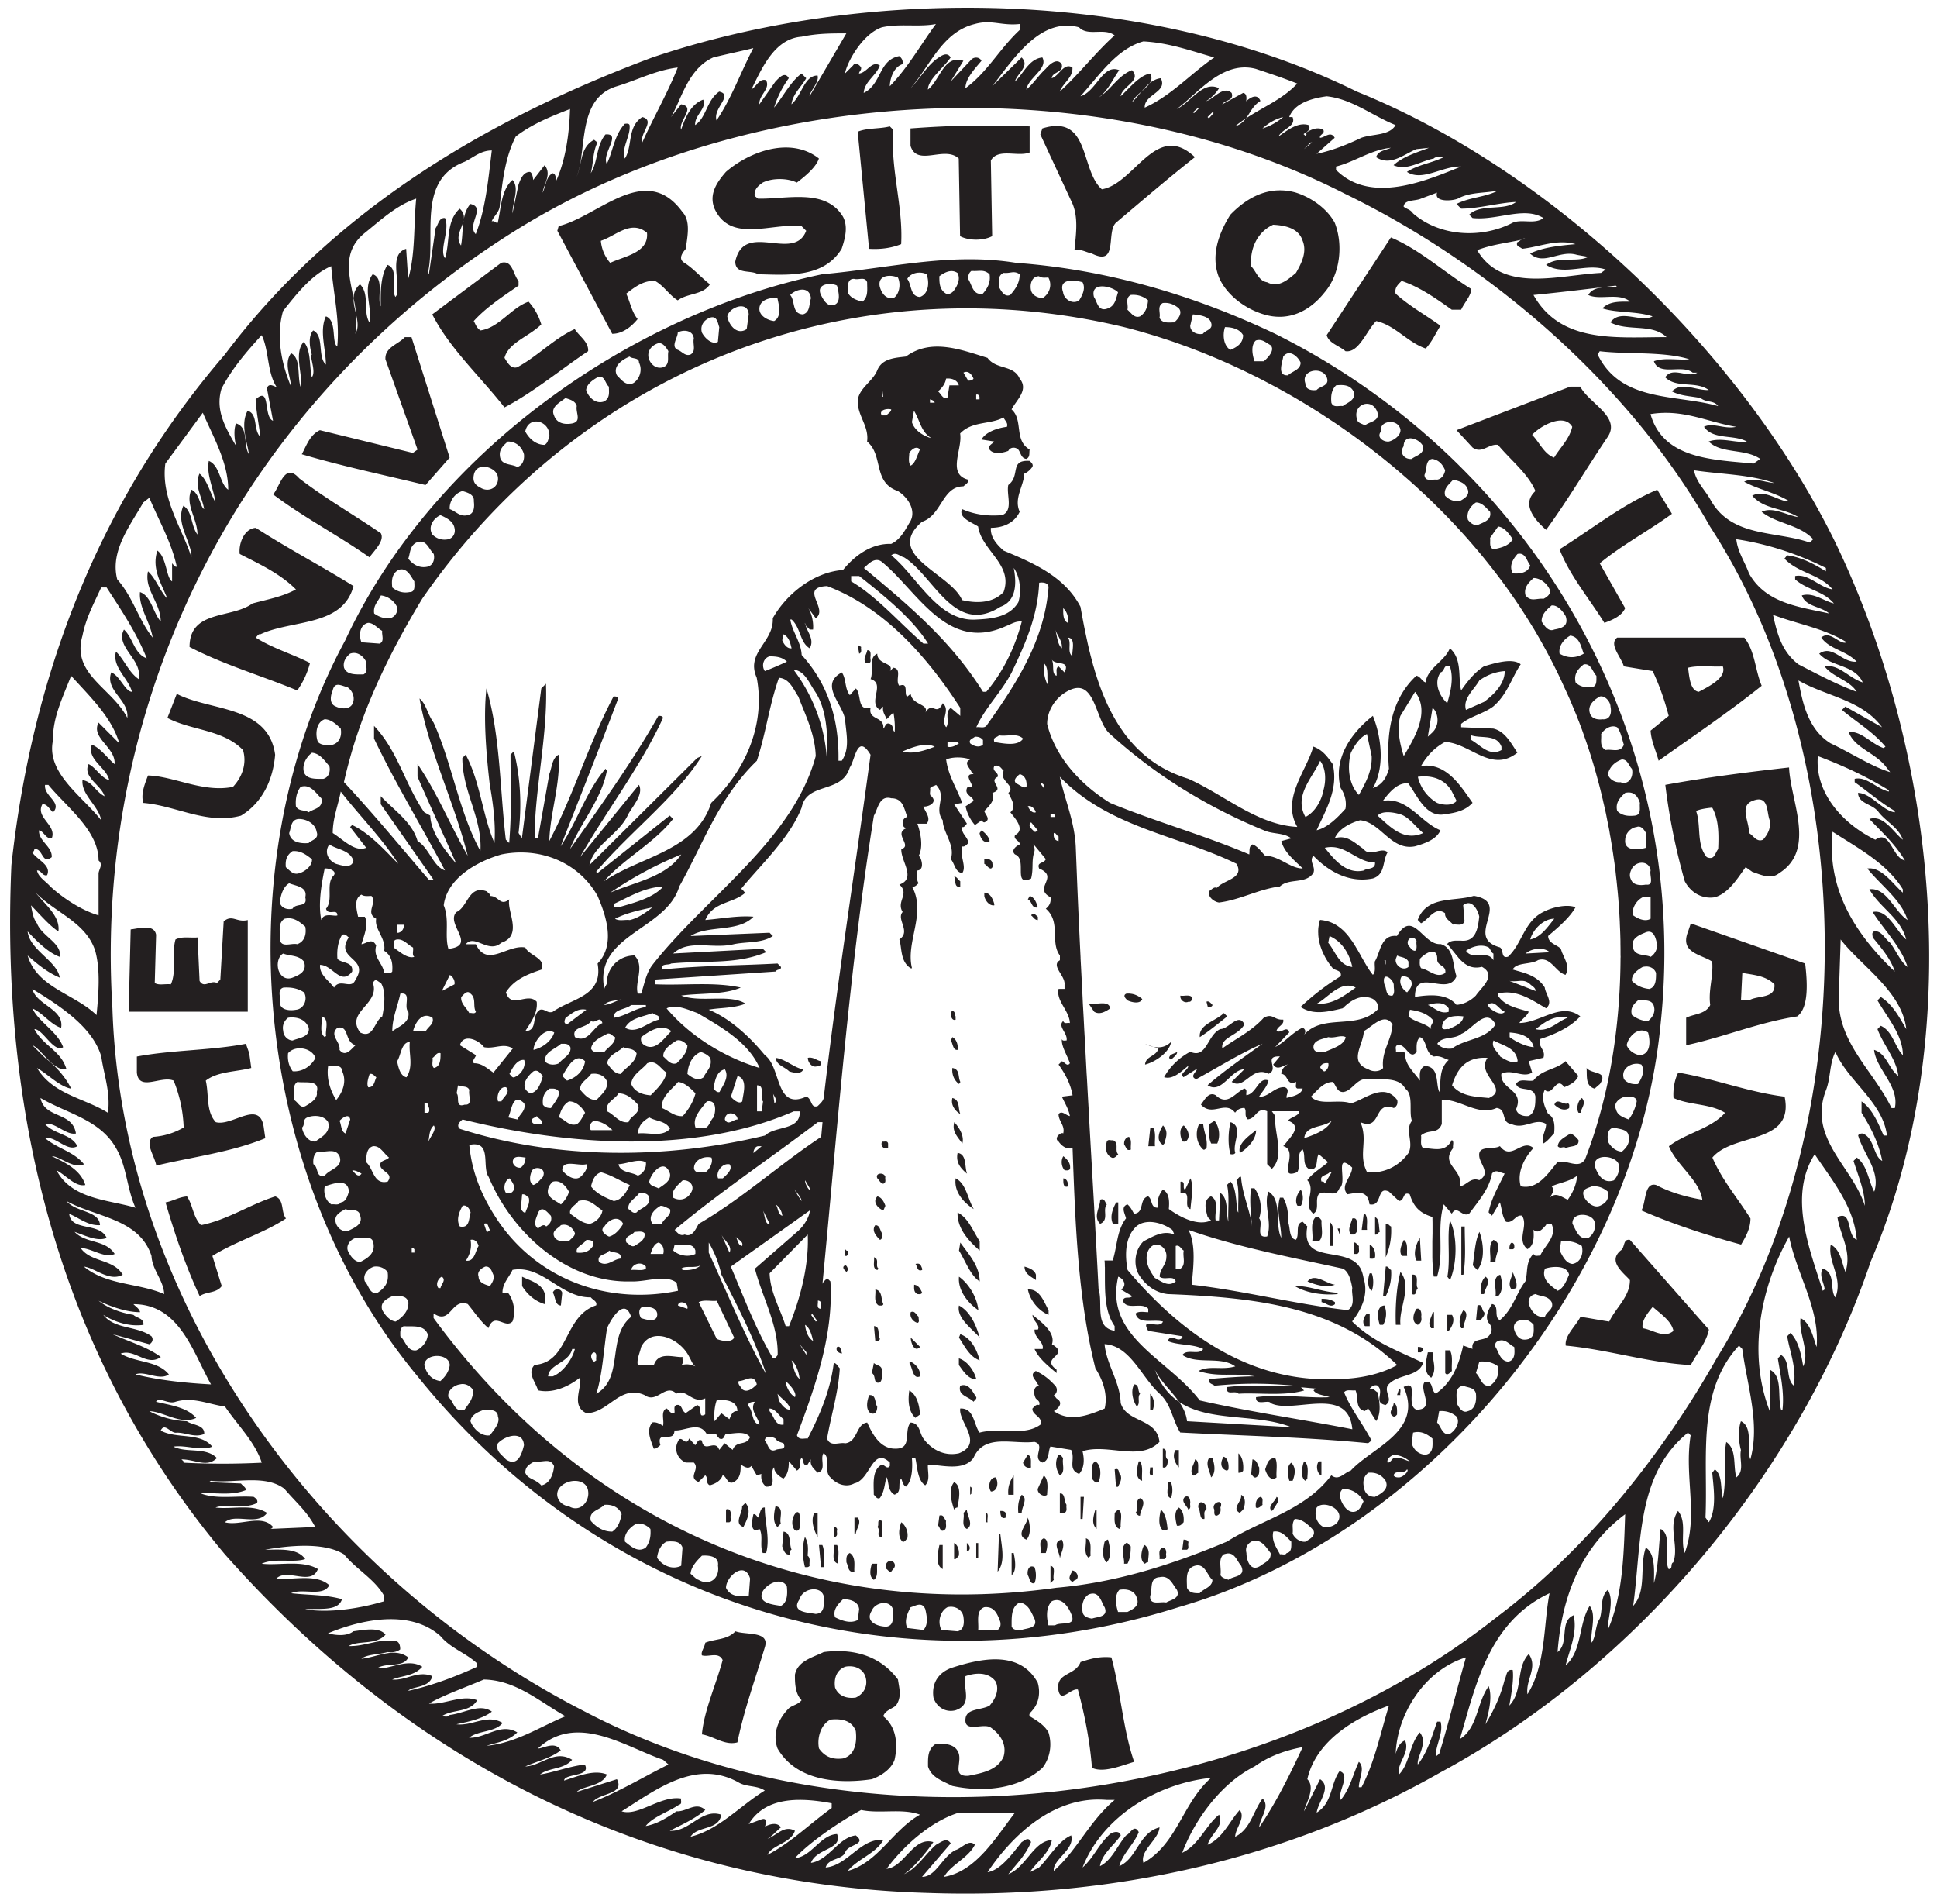 <svg xmlns="http://www.w3.org/2000/svg" xml:space="preserve" width="217.27" height="213.49" viewBox="0 0 217.266 213.495">
    <path fill="#231f20" d="M107.81.872C95.74.94 83.77 2.866 73.166 6.445c-17.861 6.68-35.494 16.735-47.951 33.319-14.033 16.285-21.613 35.87-23.94 57.258-1.275 28.96 5.855 55.76 23.94 77.29 20.787 23.49 47.876 37.08 78.715 37.98 20.94.75 40.75-3.91 57.64-13.51 22.51-12.16 40.44-34.15 48.25-57.26 10.8-25.29 7.5-57.182-4.13-81.045-10.58-21.313-31.74-41.425-53.5-50.205-13.17-6.501-28.86-9.486-44.38-9.4m2.82 1.63c1.2-.022 2.21.36 3.74.19v.676c-2.26 2.102-3.61 4.727-6.08 6.528 0-1.05.97-2.101 1.8-3.076-.23-.452-.83-.45-1.13-.15l-2.33 2.476 1.43-2.326c-2.17-.752-2.62 2.176-3.98 3.226 0-1.126 1.8-2.475 2.55-3.601-.45-.75-1.19-.076-1.65.224-1.2.976-1.87 2.25-2.85 3.227 2.18-2.476 3.53-6.303 7.21-7.203a5 5 0 0 1 1.29-.192m-5.65.19c-1.72 2.327-3.07 4.803-5.173 6.98 0-.6.303-2.102 1.423-2.477.08-.375-.07-.675-.37-.9-2.329.45-1.955 3.151-3.981 4.126.076-1.275 1.426-1.951 1.803-3.076-.902-.6-1.427.825-2.328.9 0-.225.301-.375.226-.675-.225-.375-.675-.6-.9-.225l-.901.9c.225-1.275 1.952-4.427 4.127-5.177 1.954-.45 4.204 0 6.074-.375m14.47.194a5 5 0 0 1 1.59.182c.98 1.05 2.86 0 3.98.9-2.1 1.876-4.13 4.502-6.15 6.303.37-.975 1.5-1.576 1.42-2.701-.97-.6-1.5.976-2.32 1.2.07-.75 1.35-.6 1.12-1.575-.52-.752-1.35 0-1.8.525-.82.75-1.35 1.651-2.17 2.326.22-1.351 2.47-2.325 1.8-3.601-1.5.15-2.1 1.8-3.08 2.7.23-.9 1.73-1.724.75-2.7l-3.3 3.226c2.03-2.56 4.59-6.616 8.16-6.785m-24.52.857-4.127 7.053c0-.525 1.123-1.575.898-2.326-1.5 0-1.724 2.178-2.926 3.228.15-1.2 1.126-1.951 1.653-2.927l-.528-.526c-1.275.977-2.026 2.552-3.076 3.828.375-1.2.899-2.251 1.651-3.302-.45-.825-1.125-.001-1.5.375l-1.801 2.552c-.075-1.05 1.275-1.728.75-2.703-.751-.226-1.051.676-1.651 1.051 1.125-2.251 2.551-5.703 5.627-5.928 1.802-.375 3.303-.375 5.03-.375m33.32.9c2.85.15 5.32 1.052 7.95 1.802-2.63 1.8-4.8 4.277-7.8 5.628-.08-1.5 2.62-1.726 1.8-3.302-.46.049-.87.263-1.24.558-.2.313-.55.607-.9.914-.39.45-.74.906-1.09 1.23.23-.474.66-.86 1.09-1.23.28-.33.58-.654.9-.914.22-.326.28-.674.04-1.084-1.2.225-2.25 1.576-3.3 2.551.15-1.125 2.4-1.724 1.27-2.926-1.57.6-2.33 2.177-3.75 3.078 1.05-.75 1.57-2.028 2.32-3.078-1.87-.75-2.55 2.401-4.35 2.926 2.1-2.326 4.06-5.327 7.06-6.152m-43.752.75c-1.426 2.702-2.401 5.555-4.127 8.106-.45-1.35 1.95-2.852.299-3.228-1.426.976-1.426 2.927-2.701 3.753-.075-1.126 1.35-1.876.9-2.85-1.425.524-2.026 2.1-2.476 3.374-.3-1.05 1.726-2.55 0-2.85l-1.125 1.426c1.125-1.876 1.876-5.403 4.728-6.68 1.5-.374 3.001-.675 4.502-1.05m54.992 2.17c.44-.012.89.035 1.36.157 1.58.525 3.16 1.05 4.66 1.65-1.61 1.731-3.78 2.6-5.75 3.901-.29.378-.65.707-1.23.902.39-.33.81-.625 1.23-.902.48-.643.77-1.429 1.62-1.948-.37-.9-1.13-.375-1.58 0-.15.45.3-.827-.37-.902L137.1 11.7c.3-.525 1.35-.376 1.05-1.277-.97-.9-2.17.827-2.85.902.53-.3 1.13-.902 1.43-1.427-1.8-.9-3.15 1.576-4.73 2.326 2.04-1.51 4.42-4.57 7.49-4.658m-63.472.007c-1.125 2.851-2.776 5.704-3.977 8.406-.3-1.052 1.501-2.477 0-2.852-1.726 1.125-1.05 3.226-1.951 4.652-.45-1.126.675-2.552.525-3.752-.075-.225-.375-.15-.525-.15-1.2 1.275-1.351 3.151-2.028 4.502-.6-1.126 1.726-3.453-.15-3.303-1.05 1.277-.823 3.004-1.648 4.354.3-1.125.223-2.4.75-3.45l-.375-.304c-1.577.826-1.351 2.704-1.951 4.13 1.2-3.077-.001-8.782 4.501-10.132 2.252-.675 4.352-1.801 6.829-2.101m72.792 3.226c2.85.301 5.1 2.177 7.73 3.228-.68 1.2-2.55.974-3.83 1.424-1.58.752-3.23 1.426-5.03 1.801l2.03-1.8c-.45-.826-1.13 0-1.65 0-.08-.376.6-.45.37-.9-.67-.376-1.42 0-2.02.374l.15.15-.15.151-.15-.15c-.23-.076.97-.375.52-1.05-1.2-.375-2.4.6-3.37 1.274.45-.9 2.02-1.124 1.57-2.174h-.37c.6-1.576 2.55-2.103 4.2-2.328m-14.41 1.277.08.074-.53.526-.15-.076zm-24.38.037c14.36.204 28.61 3.372 40.89 9.643 16.06 7.805 31.82 21.236 40.9 37.295 16.96 26.115 17.11 66.863.75 93.283-6.08 10.73-14.41 21.31-24.69 29.04-27.24 21.61-70.915 27.01-102.28 10.58-29.795-15.23-51.931-45.85-52.983-78.87-2.176-34.972 14.633-68.215 45.401-87.35 14.9-9.245 33.552-13.883 52.012-13.62m-46.084.112c-.075 2.626-.45 5.63-1.575 8.105-.075.225.15-.825-.375-.9-.751.375-.752 1.426-1.127 2.176.15-.975 1.051-2.102.225-3.077l-1.275 1.651v.058c-.017-.26-.09-.864-.375-.959-.75 0-1.051.826-1.276 1.426l-.676 3.227c0-1.275.827-2.85 0-3.752-1.275 1.126-1.275 3.151-1.65 4.803-.225.075-.376-.3-.676-.15.149-.527.901-1.052.901-1.802.3-2.7.599-5.403 1.8-7.73 1.875-1.425 3.979-2.25 6.079-3.076m72.044.375.15.076-.53.601-.15-.15zm7.95.527c-.6.525-1.5 1.05-2.32 1.275.67-.6 1.42-1.05 2.32-1.275m-35.12.965c-2.08.028-4.16.123-6.68.31v1.952c.75 2.401 3.83-.076 5.41 1.425l.15 8.705c.97.525 2.62.525 3.6 0L111.14 18c.82-1.425 3-.373 4.35-.898v-2.928c-2.51-.075-4.6-.112-6.68-.084m9.84.04c-.49-.02-1.06.064-1.73.27l-.23.674 3.45 7.43c.9 1.726.53 3.826.38 5.553.75-.15 1.27.225 1.95.375 3 1.501 1.58-2.4 2.7-3.45 2.93-2.479 6-5.104 8.86-7.355-4.36-4.127-6.76 3.002-10.44 3.602-2.16-1.905-1.51-6.97-4.94-7.1m-18.843.044c-1.127.3-2.552.151-3.602.601l1.275 13.131c1.277.075 2.476-.073 3.6-.523.23-4.278-1.2-8.332-.9-12.834zm47.203 1.803h.15l-.9.75zm-59.131.572c-2.348.084-4.771 1.274-6.459 2.728-.975 1.127-1.949 2.476-1.274 4.127 1.8 3.903 6.378 1.577 9.754 1.952l.526.525c-1.35 3.602-6.978-1.2-7.953 3.453 0 1.5 1.725.9 2.55 1.424 3.302.075 7.355.451 9.381-2.852.375-1.125.751-2.475.151-3.6-1.953-3.228-6.305-1.952-9.532-2.027l-.375-.3c-.075-.75.376-1.125.901-1.5 1.051-.527 2.775-.527 3.826 0 .9-.677 2.177-1.727 2.477-2.704-1.182-.928-2.564-1.276-3.973-1.226m68.131.027c-.6.3-1.42.3-1.65 1.051 1.58 1.05 3.08-.3 4.51-.9l1.42-.15c-1.35.524-2.93.974-3.98 1.95 1.43.675 3.01-.45 4.51-.75.3-.3.75-.075 1.12-.15-1.35.675-2.85.825-4.13 1.65 1.73 1.127 3.98-.674 6.08-.599-3.9 1.576-10.13 4.277-14.03.375v-.375c2.1-.525 3.9-1.877 6.15-2.102m-100.85.3c-.376 3.077-.676 6.53-1.801 9.38-1.051-1.05 1.201-3.002-.599-3.377-1.051 1.2-.751 3.076-1.051 4.652-1.05-1.425 1.275-2.85-.15-4.127-1.577 1.427-1.053 3.753-1.653 5.553-.675-.975.6-3.226 0-4.502-.675-.074-.748.75-1.048 1.125l-.752 5.178h-.151c1.051-4.05-1.348-10.504 4.129-12.606.976-.45 1.8-1.277 3.076-1.277m88.094 4.481c-2.02.106-3.78 1.203-5.25 2.723-1.27 2.026-2.25 4.577-1.27 7.053.9 2.026 3 3.53 5.03 4.13 2.7.824 5.1-.302 6.82-2.478 1.73-2.026 2.11-5.328 1.13-7.804-.9-1.652-2.7-2.852-4.35-3.377a6.5 6.5 0 0 0-2.11-.247m24.77.022c-1.42.75-3.23.75-4.65 1.5l.52.525c1.95 0 4.28-.675 6.16-.75-1.35 1.05-3.98.151-5.26 1.426l.38.375c2.78.301 5.78-1.35 7.95 0-.97.751-2.4.076-3.45.526-3.45 1.801-8.18 1.575-11.18-1.05-.3-.45-.68-.45-1.05-.75.07-.826 1.28-.602 1.95-.902l1.8-.675c-.37 1.051 1.58.975 2.33.675 1.35-.75 3-.6 4.5-.9m-95.633.027c-3.213.058-6.683 3.228-9.727 3.95l-.15.525 6.154 11.557c1.2 0 2.177-.825 2.852-1.65-.675-.826-.826-1.877-1.278-2.852.977-.752 1.953-1.5 3.229-1.426.975.525 1.651 1.651 2.551 2.176 1.126-.825 2.852-.6 3.603-1.8-.976-.75-1.877-1.802-2.853-2.404-.75-.45-.224-1.124.152-1.574.149-1.276.599-3.077-.377-4.129-1.289-1.782-2.696-2.399-4.156-2.373m-25.709.873c-.3 3.002-.076 6.23-.903 9.006l-.224-3.379c-1.951.6-.676 3.454-1.051 5.18l-.15.223c-.6-.975.45-3.15-.901-3.6-.825 1.35-.75 3.226-.75 4.652-.45-.9.451-3.152-.9-3.603-1.2 1.576 0 3.753-.375 5.404-.75-1.276.074-3.152-1.051-4.277-.524.46-.703.985-.721 1.543.122.612.231 1.23.287 1.845.174.783.296 1.54-.091 2.165.151-.714.158-1.44.091-2.165-.137-.615-.305-1.246-.287-1.845-.516-2.608-1.238-5.136 1.096-7.172 1.876-1.5 3.678-3.227 5.93-3.977m96.122 2.926c1.36.076 2.86.376 3.31 1.801.52 1.276-.15 2.552-.75 3.603-.9.75-1.95 1.726-3.23 1.051-.98-.15-1.2-1.2-1.8-1.8-.15-1.952.67-3.829 2.47-4.655m-71.57.334c.441.027.886.193 1.336.568.225 2.252-2.552 2.625-4.127 3.375a4.33 4.33 0 0 1-1.05-2.476c1.238-.394 2.519-1.548 3.841-1.467m84.78 1.092-7.2 10.957c.22.901 1.43 1.201 2.1 1.801 1.5.225 2.33-2.25 3.45-3.377 2.1.451 3.53 2.401 5.56 3.076.75-.825 1.12-1.726 1.65-2.55-1.65-1.202-3.45-2.176-5.03-3.602-.15-.675.3-1.052.67-1.428 2.03.676 3.83 1.952 5.63 3.228h1.05c.38-.826 1.13-1.576 1.13-2.326-2.93-1.8-5.78-4.428-9.01-5.779m14.95.121c.04.001.09.01.14.03-.16.04-.33.076-.49.113-.14.102-.27.225-.41.261-.23.525.37.525.52.75 2.03-.225 3.9-1.123 6-.523-1.57.15-3.52.3-5.1 1.05 1.5 1.425 3.3-.45 5.26.151l1.27.225c-1.35.675-3.3-.15-4.73.9 2.03 1.276 4.51-.227 6.68.523l-.52.377c-4.66.224-11.04 2.325-13.89-2.552 1.57-.614 3.27-.796 4.92-1.162.1-.08.22-.147.35-.143m-62.44 2.328c-5.39.032-10.609 1.172-16.293 1.678-21.613 4.502-43.75 20.112-53.506 41.05-13.733 25.362-10.28 60.404 8.105 82.544 20.638 25.67 53.654 35.87 85.394 25.89 28-8.1 51.26-36.47 54.04-65.36 3.45-32.569-14.34-63.036-43.23-77.444-9-4.278-18.76-7.204-29.04-7.956-1.86-.3-3.67-.413-5.47-.402m-51.887.354a1.1 1.1 0 0 0-.426.048l-7.728 5.78c1.951 3.827 5.401 6.98 8.103 10.431 3.301-1.726 6.228-4.203 9.381-6.304.075-1.05-.977-1.652-1.502-2.477-2.326 1.05-4.202 3.078-6.453 4.278-.75.224-1.126-.6-1.426-1.05.45-1.726 2.777-2.403 4.127-3.753-.3-.976-.751-1.8-1.426-2.55-1.951.674-3.301 2.926-5.402 3.226-.45-.3-.525-.675-.75-1.05 1.426-1.576 3.3-2.777 5.027-3.978v-.527c-.526-.59-.648-1.986-1.525-2.074m-19.487.423c.225 3.003.976 6.005.676 9.006-.675-.45-.001-2.927-1.277-3.377-.75 1.65 0 3.601 0 5.403-.975-.9-.149-3.225-1.424-3.826-.601.676-.377 1.951-.152 2.701-.3.226.526 1.876 0 2.55-.3-1.35-.076-3-.901-3.976-1.201 1.275 0 3.976-.375 5.027-.375-1.275.076-3.15-1.05-3.752-.825 1.127-.075 2.552 0 3.752-1.05-2.476-1.727-5.626-.901-8.478 1.426-1.8 3.227-4.13 5.404-5.03m72.914.518c.31.01.59.083.93.383.15.901-.23 1.578-.75 2.178-1.13.225-1.2-.976-1.65-1.65 0-.377.07-.678.37-.903.45.037.79-.017 1.1-.008m-3.45.035c.26-.024.52.031.78.2.37.676 0 1.426-.38 1.951-.15.225-.52.525-.9.375-.75-.45-.75-1.2-.75-1.952.37-.28.81-.534 1.25-.574m6.91.133c.26-.028.51-.01.85.215 0 .976-.46 1.651-1.06 2.326-.67.3-1.05-.523-1.27-.898 0-.602-.15-1.277.52-1.577.42.038.7-.038.96-.066m-10.51.04c.32-.02.64.034.92.175.3.825.3 2.178-.75 2.553-1.12-.074-.9-1.35-1.42-2.026.23-.422.73-.669 1.25-.703m-3.387.362c.369-.029.777.047 1.087.188.37.751.15 1.951-.53 2.326-.825.075-1.273-.523-1.498-1.273-.189-.845.326-1.19.941-1.24m16.917.04c.3.226.68.148 1.05.148.45.826.15 1.801-.67 2.326-.53-.075-1.13-.298-1.28-.898-.15-.675.08-1.577.9-1.577m-19.913.29c.272-.009.516.047.629.385 0 .825.149 1.65-.526 2.176-.6-.15-1.352-.376-1.652-1.05 0-.6-.075-1.576.75-1.5.226.074.527 0 .799-.01m23.613.206c.44-.002.9.094 1.18.18.37.674 0 1.425-.38 2.025-.75.526-1.72-.15-1.8-.9-.37-1.033.28-1.303 1-1.305m-27.013.38c.247.02.481.08.65.174.151.6.527 1.951-.373 2.176-.751.225-1.201-.677-1.426-1.127-.45-.956.407-1.279 1.149-1.223m88.003.174.15.15c-1.2.074-2.63-.15-3.23.901 1.2.6 3.23-.225 4.5.6l.15.15c-1.12 0-2.25-.075-3.07.75 1.57.526 3.82.3 5.63.9-1.36.75-3.61-.9-4.73.676 1.95 1.05 4.65.076 6.3 1.651-5.63 0-11.86.75-14.93-4.727 3.07-.3 6.15-.676 9.23-1.05m-57.58.084c.66.01 1.45.33 1.75.666-.23.675-.3 1.501-1.13 1.801-1.13.45-1.2-.749-1.57-1.275-.23-.9.3-1.2.95-1.192m-33.664.365c.479 0 .89.263.965.975-.225.676-.075 1.578-.9 1.803-1.276-.075-.826-1.502-1.426-2.178.338-.337.883-.6 1.361-.6m36.834.6c.75-.075 1.43.153 1.95.602-.07.676-.22 1.35-.9 1.8-.67.227-.97-.375-1.42-.75.15-.525-.3-1.277.37-1.652m-39.968.344q.178.003.347.031c.15.751.526 2.028-.375 2.553-.675-.075-1.575-.526-1.65-1.276-.066-.919.845-1.323 1.678-1.308m44.068.556c.47.053.91.264 1.3.602.45.525-.07 1.2-.52 1.576-.6 0-1.35.151-1.65-.525.15-.525-.3-1.276.37-1.65.17-.019.34-.02.5-.003m-47.682.38c.392.043.707.307.735.898l-.225 1.65c-1.126.75-2.028-.524-2.178-1.426.141-.656 1.015-1.195 1.668-1.123m25.752.226c5.63.045 11.36.733 17.08 2.098.61.152 1.21.316 1.82.486.21.06.41.122.62.182q.6.174 1.2.361c.24.076.49.157.73.236.36.118.73.234 1.09.358q.39.134.78.275c.34.121.68.246 1.03.373l.8.307c.33.128.67.257 1 .392a92 92 0 0 1 1.8.752q.405.176.81.356c.33.146.65.296.97.447.27.125.55.25.82.38q.48.233.96.471c.27.133.54.263.8.4.33.164.65.337.97.507q.39.204.78.412c.34.182.67.37 1.01.557.24.136.49.27.73.41a68 68 0 0 1 2.45 1.47c.3.184.59.366.88.553.29.186.58.38.87.57.26.173.53.344.79.52.3.201.59.407.89.613.24.171.49.342.74.516q.45.323.9.652c.23.171.46.344.7.518q.45.34.9.691a74 74 0 0 1 1.58 1.248c.2.165.4.332.61.498q.465.391.93.787l.54.471c.33.283.65.565.97.854q.225.203.45.41c.34.315.69.63 1.03.951q.135.13.27.264a75 75 0 0 1 6.16 6.66l.1.127c.35.431.7.868 1.03 1.306l.18.223c.33.428.65.86.97 1.295l.18.254c.32.434.62.873.93 1.314.06.084.12.167.17.252q.465.674.9 1.358c.05.071.09.143.14.215.3.474.6.95.89 1.431.03.041.05.082.08.123a68 68 0 0 1 2.44 4.47c.07.15.15.298.22.448.27.546.52 1.095.77 1.65.24.514.48 1.036.71 1.563.07.175.15.355.22.531q.225.536.45 1.078c.08.212.16.425.25.64.13.334.25.67.38 1.01l.24.684c.12.337.24.674.35 1.014.08.231.16.462.23.695.12.35.22.703.33 1.057.07.225.14.45.2.674.12.397.23.8.34 1.201l.15.553c.16.584.3 1.171.44 1.763.04.132.06.264.09.397.11.466.22.935.32 1.406.04.225.09.454.13.68.08.381.16.763.23 1.146.04.25.08.503.13.754l.18 1.1.12.773c.05.37.11.736.16 1.106.03.255.06.511.1.767.04.388.08.776.13 1.164.02.238.05.476.07.713.05.462.09.921.13 1.391.01.16.02.33.04.49.04.62.08 1.25.11 1.88.01.17.01.34.02.52.02.45.04.91.05 1.37.01.23.01.47.01.7.01.4.01.8.01 1.19 0 .1.01.21.01.31h-.01c-.03 7.93-1.31 15.79-3.99 22.66-.75 1.12-1.95 0-3.08.3-.98 1.12-2.18 3.15-4.13 2.7-.45-1.58.45-3.23 1.43-4.28-1.28-1.12-2.48 1.5-3.76-.22-.75.45-2.47-.15-2.32 1.12.07.9 1.35 1.95 0 2.7-.98-.37-1.43.61-2.18.68.45-1.88-2.25-2.4-.75-4.28-.07-.3.15-.75-.15-.9-.75 1.5-2.1.9-3.22.9-.38-.37-.15-.97-.23-1.42.9-.75 1.88-.08 2.33-1.28v-2.7c2.02-.15 4.05 1.87 6.15.9 1.2.15.45 1.65 1.65 1.8 1.43.68 2.7-.75 3.9 0 0 .75-.6 1.5-.3 2.18.45-.23.83-.75 1.2-1.13.08-.82.08-1.8-.67-2.17-.38-.75-.83-1.81-.38-2.71.9.83 1.28-1.65 2.18-.3.6-.22 1.35-.6 1.58-1.27l-1.43-1.65c-1.05.97-2.63.9-3.6 2.17-.68.15-1.5-.3-1.95.38.3.97 1.95.15 2.17 1.42 0 .83 0 1.81-.75 2.18-.6.08-1.27-.15-1.42-.75.97-2.25-1.8-2.18-1.65-3.98 1.2-.6 2.47.53 3.45-.15l-.38-1.27 1.65-.38c.3-.9-.67-1.2-.37-2.1 1.65-.52 3.45-1.35 4.5-2.55-2.17-1.65-4.5.75-6.83.75.3-.45.9-.82 1.05-1.27-1.2-.38-2.7-.61-3.45-1.81v-.22c2.1-.53 3.83.75 5.4 1.65.83-.68-.07-1.58-.15-2.33-.9-1.42-2.4-1.65-3.6-2.02.45-.83 2.03-.53 2.85-1.05 1.43-.45 1.95 1.35 3.08 1.65.49-.87-.03-1.63-.35-2.42a.2.2 0 0 1-.03-.05 3 3 0 0 0-.06-.17l-.02-.07c-.03-.07-.05-.14-.07-.22-.45-.45-1.42-.6-1.42-1.43 1.05-.9 2.4-2.02 3.07-3.22-.97-.38-2.62 0-3.6.52-2.17 1.05-2.4 3.6-3.97 5.03-.83.23-.45-.75-.91-1.05-4.12-1.13 1.43-5.03-2.92-5.78-2.18.68-5.25-.07-6.3 2.7l.37.38c.9-.45 1.58-1.95 2.7-1.13-.07.6.6.9.9 1.28.45-.08 1.05.22 1.28-.38l-.15-1.8c.97-.75 1.65.53 1.8 1.28-.15 1.35-.38 2.85-2.03 2.7-.6 0-1.2-.08-1.57.38.09.09.19.2.28.31.02.02.05.05.07.08.07.08.13.16.2.25.23.28.46.58.7.86h-.01c.66.76 1.44 1.36 2.66 1.05 1.73.97-.08 2.32-.68 3.22-.6.6-1.35.98-2.17 1.05-1.13-1.35-3.15-1.12-4.66-.9 0-3.45 3.68.08 4.66-2.32-.26-.72-.3-1.63-.56-2.36-.01-.02-.02-.04-.02-.06-.03-.06-.05-.12-.08-.18-.02-.04-.04-.07-.06-.11s-.03-.08-.06-.11c-.03-.05-.06-.1-.09-.14-.02-.02-.03-.05-.05-.07-.04-.05-.09-.1-.14-.15l-.03-.03q-.075-.075-.18-.15c-.01 0-.01-.01-.02-.01-.06-.05-.14-.08-.21-.12-.01 0-.02-.01-.03-.02-.08-.03-.17-.07-.27-.09-1.95.15-3.08-3.98-4.88-.91-.11-.01-.21-.01-.3-.01-.03 0-.06 0-.09.01-.06 0-.12.01-.18.02-.03 0-.06.01-.09.02-.05.01-.1.03-.15.05-.02.01-.05.02-.08.03-.04.02-.09.05-.13.07-.02.02-.05.03-.07.05l-.12.09-.06.06a2 2 0 0 0-.15.17c-.05.06-.1.12-.14.19-.01.01-.02.03-.02.05-.04.05-.07.11-.1.16-.01.03-.02.05-.03.07-.03.06-.06.11-.08.16-.01.03-.02.05-.03.07-.03.06-.05.12-.08.19 0 .01-.01.02-.01.04-.19.49-.34 1-.57 1.37-.07.52.15 1.12-.22 1.5-.45-.55-.84-1.24-1.24-1.95h-.01c-.06-.12-.12-.23-.18-.34-.08-.14-.17-.29-.25-.44-.03-.04-.05-.08-.08-.13-.06-.1-.13-.21-.19-.32-.03-.05-.06-.09-.09-.14-.09-.15-.18-.29-.27-.43l-.03-.04c-.09-.12-.18-.24-.27-.37l-.09-.12c-.08-.1-.16-.2-.24-.29-.03-.03-.06-.07-.09-.1-.11-.12-.23-.24-.34-.35a.3.3 0 0 1-.08-.07c-.1-.08-.2-.17-.3-.24l-.12-.09c-.11-.08-.22-.15-.34-.22-.03-.01-.05-.03-.08-.05-.14-.07-.29-.14-.44-.2-.04-.02-.09-.03-.13-.05-.12-.04-.25-.08-.38-.11l-.15-.03c-.17-.04-.35-.06-.54-.08-.05.16-.09.31-.12.46-.01.04-.02.08-.02.12-.03.15-.05.31-.06.46v.02c-.01.16-.01.31 0 .46v.12c.01.16.03.32.05.48 0 .01.01.02.01.03.02.15.06.3.09.45l.03.11c.04.16.09.32.15.47 0 .01 0 .02.01.03q.075.225.18.45c.01.02.02.05.04.08.07.16.15.31.23.47a8 8 0 0 0 .83 1.2c.3.3 1.05.22.9.9-1.57.97-3.07 2.1-4.5 3.45 1.43.97 3.15.52 4.73.15.9-.9 2.1-1.65 3.38-1.05.45.3.67.67.52 1.2-2.33 2.33-6.11.4-8.23 2.81.17-.27.22-.56-.17-.79-1.13.53-2.03 1.66-3.08 2.18l1.58-1.65c-.3-.82-.83.15-1.43-.15.08-.53.9-.68.75-1.28-1.05.08-1.12-.75-2.17-.22-1.43 1.58-3.23 2.4-4.66 3.45-.22-1.27 1.8-1.42 2.48-2.7-.68-1.35-1.73.53-2.7.53-1.5.67-1.5 3.37-3.38 2.55-1.27.67-2.32 1.72-2.93 2.85.98.3 1.88-.6 2.71-1.28 0 .53-1.06.83-.53 1.28l1.43-.9c.3.07-.91.82 0 1.12 2.47-1.35 4.87-2.85 7.43-3.98-1.96 1.43-4.28 3.01-6.16 4.66 1.58 1.05 2.55-1.73 4.13-1.8l-1.43 1.42c1.43.98 2.25-1.87 4.13-.9 1.28-.52-.67-2.02 1.28-1.95l-.75.9c.45.75 1.12.08 1.65 0-.38.15-.75.6-.75 1.05.82.08.6 1.43 1.65.9.07.3-.15.6.15.75h.6c-.15.68-1.13.9-1.8 1.05-.08-.37.45-.97-.23-1.2-1.12-.07-1.87 1.2-2.85 1.05.38-.6.9-1.12 1.05-1.8-1.12-.45-1.35 1.5-2.48 1.65-.07-.3.15-.6-.22-.75-1.05.45-1.88 2.03-3.23.75-.82-.45-1.27.6-1.65 1.05 1.28 1.43 2.7-.52 3.83.91.3-.38.6-.53 1.05-.53.3.37-.08.83.37 1.28.98-.08.98-1.43 2.18-.91v5.93l.53.53c1.5-1.5.22-3.98.37-5.93l-.37-.53h3.07c0 .53-.9.61-1.27 1.06 1.72.6.22 1.87-.38 2.7l-.15.15c1.88.52-.82 3.9 1.58 2.92.45-.75-.15-2.1.6-2.55.37.68-.08 1.65.67 2.18 1.2.3.75-1.05 1.13-1.65l1.05.9c-.75.67-1.65 1.12-2.33 2.02 1.05 1.13-.6 2.71.68 3.76.75-.45.15-1.5.6-2.18.82-.6 1.87.53 2.32-.67.98-.61-.67-4.21 1.43-2.33 0 1.05-1.42 2.03-.52 3 1.27-.22 2.25-.45 2.47 1.13 1.5.3.75-2.1 2.18-1.43l1.12 1.05c.68 0 .38-1.12 1.21-.75.45 1.43 1.12 2.1 2.55 2.55 0 .25.01.51.01.78v1.12c-.01.27-.01.54-.02.81v1.75c0 .16.01.32.01.47.01.12.01.25.02.37 0 .14.01.27.02.41l.03.37c.02.21.05.41.08.6h.37c.83-2.7-.07-5.4.75-8.1l.9 1.05c.6-1.05 1.13.45 1.95 0 1.05-1.43 2.26-2.78 2.56-4.51.45-.52.9-.07 1.42 0-.67 1.43-1.5 2.78-1.8 4.36l.38.37.89-1.5c.23.75.23 1.58.68 2.18.83.22 1.05-.83 1.8-.68.75 1.2-.67 2.7.6 3.75.75-.37.75-1.35.68-2.17.6.52 1.05-.15 1.42-.53v-.15h.6c.68 1.43-.75 2.4-1.27 3.6-.23-.07-.6.15-.75-.22-.9.97-.6 1.88-.9 3.08-1.05 1.35-1.35 3.07-2.86 4.35-.75-.3.01-1.65-.89-1.8-.38.6-.83 1.42-.38 2.1.45.45.45 1.05 0 1.5-.52.6-2.03.15-1.8 1.43l-1.05-.38c-.45 2.03-1.2 4.13-3.08 5.4-.6-.37-.22-1.57-1.27-1.27-.61.9 1.27 3.07-.9 3.07-1.28-.52.37-3.45-1.43-2.55 2.25 4.96-3.53 6.76-5.93 9.38-.75.23-1.35 1.2-2.18.53-3 3.97-7.8 4.95-11.7 7.43-6.08 2.55-12.31 4.58-19.14 5.18-27.689 3.9-53.203-7.51-69.863-30.25v-.52c1.951 1.35 1.952-1.73 3.828-1.05.75.9 1.425 1.95 2.326 2.7.675-1.88 1.876.15 2.701-.75.375-1.05.15-2.4-.525-3.23h-.602c0-1.05.752-1.73 1.127-2.55 3.378-.6 5.402 3.15 8.78 3.08.225.3.751.45.601.9-3.676 1.2-3.002 6.38-6.904 6.68-.9.9.149 1.95.375 2.85 1.65.37 3.377-.38 4.727-1.43.226 1.13-1.049 3.15.677 3.98 2.477.07 3.751-3.23 6.528-2.03 1.426 1.05 2.326-1.35 3.601-.15 1.126-.6 1.802 1.2 3.229.53v1.8c-.902.52-.226-.82-.903-1.05l-1.275.9c-.525-.23-.375-1.05-1.051-.9-.375.15-.149.6-.224.9-.45.15-.601-.37-.901-.52-.675.37-.225 1.27-.375 1.95-.376-.23-.751-.45-1.201-.38-.75.9-.15 2.03.15 2.93.3.07.527-.23.752-.38-.525-1.8 1.575-.15 1.575-1.65 1.201.07 2.776-1.05 3.601.37h1.125c-.074.23.228.38.303.53.525.23.525-.3.75-.53.6.08 2.101-.44 2.701.38-.45 1.05-1.501.3-1.951 1.43l-.901-.75-.599.75c-.451-1.28-1.726.45-1.951-1.05-.45-.23-.527.3-.75.52l-.678-.75c-.375 1.05-.899-.6-1.275.38-.45.9-.001 1.95.9 2.32h.9c.752.75-.749 1.65.528 2.18l.75-.75c.375.3-.002.9.523 1.12.525-.15 1.203-.45 1.428-1.12.45.07.523 1.12 1.273.75.752-.45.752-1.2.752-1.95.3.15.824.6 1.199.15l.602 1.05.525-.15c-.075.6.076 1.05.526 1.42 1.351.08.3-1.5.9-2.17 0 .6.601 1.05 1.051 1.27.525-.52.6-1.2.6-1.95l.9 1.05c.601-.3.15-.97.525-1.42.3.22.076.97.676.75l.375-.6c-.15.67.301 1.05.752 1.5 1.05-.23.224-1.58.674-2.18.825.53 0 2.03.75 2.7.676.75 1.726 1.2 2.701.68 1.801-.38 2.027-4.2 3.979-2.33v.38c-.3.45-.601-.15-.901-.15-1.126.6-.9 2.17-.9 3.37.226.23.374.53.676.38.525-.68.525-1.58.75-2.33.301.45.075 1.5.898 1.95.9-.3.3-1.27.75-1.8.15.3.15.68.53.9.75-.67.75-2.25.67-3.22h.38c.22.82.22 2.55 1.12 3.07.6-.6.23-1.57.3-2.32 1.36 0 3.98.82 5.11-.75 1.2-2.78 4.43-1.5 6.83-1.8 1.35.37-.38 1.8.9 2.32.82-.22.6-1.2.9-1.8l2.32.38c.53 1.05-.45 2.17.9 2.7.6-.68.6-1.65.38-2.55 2.85-.9 6.45 1.2 8.63-1.05-.3-2.71-3.68-2.11-4.35-4.36-.08-2.4-1.58-4.27-1.81-6.6 2.86.15 4.13 3.68 6.16 5.55 1.35 1.2 1.43 2.93 2.33 4.36 7.05.37 14.18.52 21.08 1.2l.38-.3c-.98-1.88-2.33-3.53-3.08-5.41.3-.37.83-.15 1.28-.22.37.82-.08 2.1 1.05 2.32l.37-.29.9 1.42c.6-.9.38-2.25.15-3.23-.3-.15-.45-.52-.9-.37.15-.23.53-.53.9-.38.83.75-.52 1.88.9 2.18.9-.6-.15-1.35.23-2.18 1.05-1.35 3.45-.9 3.98-2.55-2.78-1.35-5.63-2.33-7.96-4.65 1.05-1.35 1.88-3 1.28-4.88a5 5 0 0 0-.15-.62c-.03-.09-.07-.18-.1-.27-.01 0-.01-.01-.01-.02-.77-1.62-2.8-1.54-4.31-1.93-.02 0-.05-.01-.07-.02-.06-.01-.13-.03-.19-.05l-.09-.03c-.06-.02-.11-.04-.16-.06l-.1-.03c-.05-.02-.09-.05-.14-.07-.03-.01-.06-.03-.09-.05a.4.4 0 0 1-.12-.07c-.04-.02-.07-.04-.1-.06-.04-.02-.07-.05-.1-.08-.03-.02-.06-.05-.09-.07l-.09-.09c-.03-.03-.05-.06-.08-.09l-.07-.1c-.03-.04-.05-.07-.07-.1-.02-.04-.04-.08-.06-.13a.4.4 0 0 1-.05-.11c-.02-.04-.03-.09-.05-.14-.01-.04-.02-.08-.03-.13a.5.5 0 0 1-.03-.16l-.03-.14c0-.06 0-.13-.01-.2v-.14c0-.08.01-.17.01-.25.01-.05.01-.09.01-.14.02-.13.04-.28.06-.43l-.52-.52c-.9.22-.3 1.42-.75 2.02-.83-.15-.6-1.35-.9-2.02.07-.98-.08-1.88-.53-2.7h-.37c-.45 1.5.15 3 .15 4.5-.75-1.43.15-4.2-1.43-5.18-.6 1.43.45 3.45-.15 5.03-1.42.22-.37-1.43-.9-2.03.38-1.12.15-2.47-.52-3.37h-.38c-.22 1.42 0 3.15.15 4.65-.15-1.95-1.13-3.83-1.28-5.93-.22-.08-.3.22-.52.37.37 1.05.15 2.63.22 3.61-.3-.08-.07-2.71-.9-3.46l-.37.38c.3 1.28.07 3 .15 4.13-.3-.9.07-2.55-.9-3.23l-.15 3.08h-.38c-.15-.9.45-2.18-.52-2.7-.98.45-.53 1.65-.38 2.32l.38.38c-1.43.67-3.38-.3-4.73-1.28.07-.82.08-1.8-.68-2.17-.45.6-.67 1.2-.52 2.02-.9.08-.6-.97-1.13-1.27-1.05.3-.37 1.87-1.57 1.95-.23-.38-.38-.75-.75-1.05-.75.3-.3.97-.15 1.57-1.05 1.35-.98 3.15-1.5 4.73h-.91q.03.3.03.6c0 .05 0 .1.01.14v.61c.01 2.05-.07 4.35 1.09 6v.53c-2.32-.37-1.27-3.08-1.8-4.65-.15-2.98-.32-6-.49-9.06v-.09c-.19-3.31-.38-6.65-.57-10.01-.01-.17-.01-.34-.02-.52-.07-1.11-.13-2.22-.19-3.33-.02-.39-.04-.78-.07-1.17l-.2-3.83-.06-1c-.05-1-.1-1.99-.16-2.99l-.06-1.28c-.07-1.29-.13-2.57-.2-3.84v-.1c-.15-3.06-.29-6.1-.41-9.099v-.025l-.12-3.037c-.08-2.927-1.2-5.404-1.8-8.106 5.48 5.704 13.2 6.53 19.81 9.756.97 1.651-1.43 1.801-2.18 2.701-.37-.15-.6.226-.9.377-.15.673.6 1.203 1.13 1.273 2.4-.3 4.43-1.5 6.83-1.8 1.05-.975 2.85-.224 3.75-1.5.3-.75-.53-1.276 0-1.95 1.8 1.875 4.13 3.075 6.68 2.55 1.42-.45 1.05-1.95 1.65-2.926-.68-.675-1.95.601-2.7-.375-.98-.675-1.88-1.65-3.23-1.2.45-1.053 1.73-1.727 2.85-2.027 2.33.225 3.45 3.451 6.15 2.926 1.06-.3 2.41-.75 2.86-1.8-2.25-.9-3.68-3.752-6.46-3.302.68-.9 1.65-2.103 2.85-1.953.98 1.277 1.95 3.903 4.13 3.453 1.13-.15 2.25-.374 3.08-1.275-1.28-1.8-2.93-4.579-5.78-4.129q1.02-1.8 2.7-2.7c2.85.15 5.18 3.526 8.11 1.2-.68-.975-1.35-2.4-2.71-2.7l-3.6-.15v-.376c.98-.825 2.48-1.125 3.6-1.952 1.58-1.35 2.03-3.153 3.08-4.728-.9-.75-2.85-.149-4.12.226-1.06.675-1.88 1.727-2.56 2.702-.37-1.425.15-3.528-1.27-4.729-.53 1.426-2.55 2.252-2.71 3.828-.37-.075-.59-.675-1.04-.75-2.93 2.701-3.38 6.68-3.08 10.43-.3 1.051-.75 1.801-1.8 2.176 1.35-2.327.97-5.703 0-8.104-2.4 1.875-4.51 4.802-3.61 8.104.46.676.68 1.501.53 2.326-.82.901-1.95 2.103-3.23 2.402 1.05-2.326 2.48-4.653 1.8-7.429-.6-.826-1.12-1.577-2.17-1.952-.83 2.853-3.6 5.855-1.8 9.006-4.5-.225-8.18-3.6-12.23-5.402-.25-.076-.5-.16-.74-.246l-.22-.088q-.24-.09-.48-.19a4 4 0 0 1-.25-.109 9 9 0 0 1-.43-.2l-.24-.118c-.15-.075-.29-.155-.44-.235-.06-.036-.13-.072-.19-.109-.21-.118-.4-.24-.6-.367-.01-.012-.03-.022-.04-.032-.18-.118-.36-.238-.53-.365l-.18-.138c-.12-.094-.25-.188-.36-.286a2 2 0 0 1-.2-.166 17 17 0 0 1-.33-.287l-.18-.172a7 7 0 0 1-.34-.326l-.15-.148q-.225-.24-.45-.492l-.06-.069c-.13-.147-.25-.296-.37-.447l-.15-.184q-.135-.175-.27-.355c-.05-.069-.09-.139-.14-.209a7 7 0 0 1-.25-.357c-.05-.07-.09-.137-.14-.207-.09-.132-.17-.267-.25-.4-.04-.06-.07-.117-.11-.177-.11-.192-.23-.388-.33-.586a10 10 0 0 1-.32-.605c-.04-.073-.08-.145-.11-.219-.07-.134-.13-.266-.2-.402-.03-.08-.07-.16-.11-.242a6 6 0 0 1-.17-.403c-.04-.078-.07-.158-.11-.238l-.18-.447c-.02-.067-.05-.13-.08-.196l-.24-.646a1 1 0 0 0-.05-.139l-.18-.523c-.02-.08-.05-.162-.08-.242-.04-.144-.09-.288-.14-.432-.02-.087-.05-.174-.08-.262l-.12-.427c-.03-.085-.05-.169-.08-.254-.04-.158-.08-.318-.13-.477-.01-.069-.03-.136-.05-.205-.06-.224-.12-.446-.17-.67l-.05-.187-.12-.502-.06-.266-.06-.26c-.01-.02-.01-.043-.01-.064-.14-.634-.27-1.269-.4-1.899 0-.038-.01-.074-.02-.113-.12-.639-.24-1.275-.35-1.902-1.8-3.452-5.4-4.952-8.63-6.303-.75-.675-1.5-1.5-1.42-2.553 1.35 0 2.63-.524 3.23-1.8-.68-1.5.45-2.852.52-4.278.38-.15.68-.45.9-.75.15-.3-.15-.524-.3-.676-2.33-.148-.98 1.652-2.4 2.702-.23 1.125.6 2.851-.68 3.376q-2.475.226-4.5-.673c-.45.975 1.13 1.501 1.8 1.951.38 2.701 3.98 4.277 2.85 7.353-1.2 1.277-3.07 1.276-4.65.901-1.27-3.003-8.854-5.027-4.5-8.78 2.25-.75 2.25-3.978 4.65-3.978.23-.225.6-.375.53-.75-2.41-.6-.6-3.452-.9-5.178 1.35-1.426 3.37-.974 4.87-1.8.15.374.53.6.38 1.05-1.13.15-2.4.6-2.85 1.426l1.42.225c-.22.3-.75.45-.52.9.45.6 1.5.375 2.1.15.22-.45.82-.45 1.12-.15.3.375.31.977.91 1.051.45-.224.29-.676.37-1.05-1.8-1.05-.68-3.302-2.03-4.503.53-1.05 1.96-2.177.91-3.453-.68-1.575-2.63-.975-3.61-2.326-2.92-.9-6.3-2.25-9.15-.149-1.28.15-2.703.223-3.229 1.574-.525 1.277-2.251 2.103-2.176 3.604.075 1.576 1.276 2.7 1.051 4.352 1.876 1.575.599 4.577 3.454 5.552 1.2.75 2.17 2.328 1.27 3.604-.52.9-1.05 1.876-2.023 2.326-2.251-.075-4.129 1.35-5.404 2.926-3.227.225-6.302 2.626-7.877 5.402.006.123.002.241-.004.356l-.004.072q-.013.165-.041.324l-.012.053a4 4 0 0 1-.068.287q-.007.023-.012.047a4 4 0 0 1-.105.297l-.026.06q-.124.3-.283.578l-.025.047q-.082.141-.168.28l-.008.013c-.175.28-.36.55-.537.822l-.045.07q-.035.053-.068.108l-.067.106-.057.095-.072.123-.045.082q-.055.102-.107.206l-.014.03q-.045.09-.084.182l-.029.073q-.03.072-.055.146l-.027.082a2 2 0 0 0-.041.143l-.024.086a4 4 0 0 0-.07.47v.01a3 3 0 0 0-.002.235l.006.082a3 3 0 0 0 .031.271 3 3 0 0 0 .145.553q.05.142.115.291c.976 5.102-1.126 10.281-5.103 14.033-1.725 5.403-7.954 6.003-12.006 8.78 2.251-2.552 5.627-4.278 7.728-6.979l-.375-.375-8.105 6.453-.149-.15c3.828-4.503 8.931-8.329 11.858-12.983l-.528.227-12.08 12.006c.45-2.252 3.377-3.452 4.352-5.704.6-1.05 1.726-2.25 1.201-3.302l-6.605 8.105c3.002-5.252 6.83-10.207 9.306-15.609-.075-.225-.3-.225-.525-.225-2.928 5.178-6.605 10.281-9.906 14.934 1.201-3 3.528-5.553 4.128-8.78l-.15-.226c-2.176 2.552-3.153 5.854-5.029 8.705 2.027-5.178 4.352-11.032 6.455-16.584-.076-.225-.299-.225-.526-.225-2.776 5.253-4.503 11.107-7.205 16.21.075-3.077 1.277-6.454 1.053-9.68-.751.375-.753 1.424-1.053 2.175l-1.275 7.204h-.375c0-5.554 1.5-11.556 1.275-17.334l-.525.523-2.176 16.811-.375-.6c.375-3.003.225-6.229-.525-9.156l-.375.377c0 3.751.149 6.228-.151 9.904l-.375-.375c-.675-5.629-.6-11.632-2.175-16.96-.375 3.377 0 7.578.375 10.806.375 2.101.675 4.428.525 6.53-1.35-3.077-1.577-6.829-3.227-9.905l-.375.375c0 3.752 2.252 6.753 2.026 10.43-2.401-4.353-3.153-9.756-5.254-14.409-.675-.9-.825-2.1-1.576-2.7 1.051 5.926 3.903 11.63 5.404 17.634-1.876-3.228-3.453-7.13-5.629-10.28v1.424c1.426 3.302 2.927 6.53 4.352 9.756-1.275-1.5-2.851-3.45-2.926-5.402l-.674-.377c-2.176-3.15-2.926-6.829-5.629-9.68v1.426c2.401 5.03 5.329 9.831 7.955 14.783-1.351-.45-1.727-2.476-3.078-3.3-.6-2.102-2.552-3.377-4.127-5.028v.9l5.928 8.48h-.525c-3.153-3.679-6.303-7.505-9.53-10.956q.208-.931.449-1.848l.122-.453c.165-.606.334-1.21.519-1.807a56 56 0 0 1 .74-2.22q.31-.879.647-1.746 0-.005.004-.012c.225-.576.462-1.148.703-1.717q.09-.216.183-.43a71 71 0 0 1 .756-1.693l.012-.019q.391-.838.803-1.666l.207-.416q.417-.831.853-1.653l.002-.004.006-.01a103 103 0 0 1 2.774-4.869c14.451-20.912 37.224-32.76 61.638-32.564m24.81.672c.83.075 1.8.224 2.03.9.3.825-.6.826-.9 1.276-.68.15-1.43-.226-1.43-.9zm-53.904.32c.57-.009.644.78.776 1.108l-.152 1.65c-.675.375-1.499-.45-1.799-1.05-.225-.826.298-1.425.898-1.65a.8.8 0 0 1 .277-.058m57.504 1.108c.83 0 1.65.225 2.03.9 0 .901-.68 1.35-1.43 1.65-.75-.45-.9-1.65-.6-2.55m-60.535.412c.48.031.906.3.953.863-.15.601.3 1.426-.375 1.801-.6.226-.974-.376-1.425-.526-.825-.375 0-1.35 0-1.95.253-.14.56-.207.847-.188m-47.523.488c.825 1.65.599 4.126 1.65 5.777 0 .15-.901-.6-1.051.225l.676 3.603c-1.125-.45-.225-3.976-1.951-2.4.075 1.501.375 2.775.525 4.201-.825-.825-.224-2.55-1.425-2.928-.825 1.502-.075 3.38.15 4.88-.675-1.05-.001-3.002-1.426-3.452-.301.525-.225 1.801 0 2.551-1.126-1.95-2.401-3.979-1.65-6.455 1.125-2.176 2.776-4.126 4.502-6.002m16.058.225c-.75.825-2.25 1.126-2.175 2.476l3.603 10.131-.527.375-10.43-2.55c-1.126.524-1.501 1.724-2.027 2.7 4.578 1.352 9.23 2.327 13.883 3.452l2.701-3.077-4.278-13.507zm95.7.32c.54-.06.95.317 1.41.58.52.525-.23 1.351-.75 1.803h-1.05c-.23-.677-.45-1.802.15-2.328a1 1 0 0 1 .24-.055m-67.258.355c.525-.075.9.526 1.125.901-.15.675.225 1.501-.6 1.801-.751.224-1.351-.3-1.576-.9-.3-.9.3-1.577 1.051-1.802m105.59.901c3.15.375 7.12 0 10.05.9-1.12.15-2.77-.225-3.97.225.6 1.726 3.15.301 4.35 1.277h.52c-1.05.675-2.77-.75-3.6.523 1.28 1.277 3.45.377 4.88 1.428-1.43.074-3-.976-4.13.15.98.525 2.1.526 3.23.751.6.525 1.5.225 1.95.9-4.73-1.35-10.88-.376-13.51-5.779zm-34.95.232c.57-.095 1.18.537 1.4 1.043 0 .825-.97.976-1.42 1.426-1.28.075-.6-1.5-.53-2.1.17-.225.36-.337.55-.369m-73.865.37c.3.298 1.051.072 1.051.673.45.9 0 1.951-.676 2.326-.825.3-1.274-.374-1.801-.9-.525-1.05.676-1.8 1.426-2.1m77.065 1.581c.47.03.93.264 1.13.742.38.977-.75.976-1.13 1.426-.52.075-1.27 0-1.27-.75-.33-.938.48-1.465 1.27-1.418m-39.4.145c.47-.08.78.42.91.748-.15.225-.38.225-.6.225l-.53-.9a.8.8 0 0 1 .22-.073m-40.995.541c.56-.009.61.78 1.004 1.107 0 .6.15 1.278-.525 1.653-.977.375-1.801-.526-2.026-1.278.075-.675.749-1.124 1.274-1.426a.9.9 0 0 1 .273-.056m38.825.207c.6-.075 1.28.152 1.43.752h-1.05l-.23 1.426c-.53.148-.68-.452-1.05-.752.37-.3.82-.825.9-1.426m44.32.72c.56.002 1.1.143 1.38.706.38.976-.75 1.277-1.2 1.652-.45-.075-1.05.225-1.28-.375-.07-.75 0-1.426.53-1.95.19-.02.38-.036.57-.034m-51.524.032.151 1.275h-.151zm77.214.148-12.75 4.88 1.8 1.95c1.05.75 1.8-.45 2.85-.3 1.43 1.726 3.38 3.227 4.2 5.177-1.65 1.502 0 3.303 1.2 4.354 2.41-3.303 4.58-6.98 6.91-10.432 1.5-2.25-2.1-3.752-3.08-5.629zm-66.49.883c.12.018.18.131.23.244v.3h-.37v-.526c.05-.019.1-.024.14-.018m-46.218.395c.45.148 1.124.3 1.274.9-.15.75.602 1.726-.524 1.951-.825.15-1.727 0-2.027-.902-.45-.975.751-1.499 1.277-1.949m40.898.148c.23.076.52.151.52.377h-.52zm49.12.502c.45.043.88.353 1.08 1 .23.976-.9.976-1.42 1.426-.3-.225-.83-.225-.9-.75-.29-1.079.49-1.748 1.24-1.676m-53.944.594a1.4 1.4 0 0 1 .471.031c0 .3-.375.45-.525.674h-.526c-.281-.394.113-.66.58-.705m3.024.181c.67 1.052.75 2.327 1.95 3.077-.83-.224-1.88-.826-2.18-1.8zm-79.772.225c1.125 2.626 2.852 5.553 2.852 8.631-.975-.676-.902-2.704-2.178-3.229-.3 1.502.525 3.076.75 4.653-.6-1.05-.974-2.627-1.799-3.227-.601 1.426.301 2.627.526 3.977-.45-.225-.527-1.799-1.428-2.174-.75 1.65.678 3.226.678 5.027-.752-.976-.527-2.553-1.577-3.228-.826 1.801.599 3.603.899 5.404v.375c-1.05-3.302-3.451-6.603-2.926-10.506zm163.73.018c3.02-.109 5.44 1.1 8.27 1.558-1.35.301-2.63-.525-3.61 0 1.05 1.501 3.31.826 4.81 1.651-1.13.225-2.85-.525-4.28 0 1.43 1.425 4.05.75 5.78 1.951l-.75.525c-4.43-.45-10.13-.45-11.56-5.553.46-.075.9-.117 1.34-.132m-11.68.873c.64-.076 1.22.095 1.56.685-.3 1.351-1.35 2.325-2.03 3.451-1.12-.376-1.65-1.725-2.47-2.55.61-.657 1.86-1.46 2.94-1.586m-114.82.1c.804-.103 1.736.584 1.642 1.71-.15.301-.15.676-.525.901-.976 0-1.726-.674-2.176-1.5.141-.704.576-1.05 1.059-1.112m95.783.06c.53-.075 1.13.15 1.31.75.16.675-.67 1.276-1.27 1.426-.6.075-1.43-.45-.9-1.125-.12-.6.33-.976.86-1.05m2.61 1.828c.49.066 1.03.422 1.26.873.15.9-.83 1.051-1.28 1.426-.83.076-1.43-.676-.9-1.426 0-.713.43-.939.92-.873m-101.4.348c.9 0 1.576.6 1.801 1.425.075.602-.15 1.276-.75 1.426-.675-.375-1.878-.149-1.951-1.275-.077-.675.375-1.126.9-1.576m45.763.703c.16-.024.32.028.46.197-.3.6-.52 1.576-1.05 1.801-.3-.375-.15-.975-.15-1.426.19-.28.47-.533.74-.572m57.95 1.248c.75.151 1.12.6 1.42 1.275-.07.45-.37.976-.9 1.051-.52-.075-1.35.301-1.42-.525.3-.6.07-1.725.9-1.8m-106.59.883c.746-.088 1.662.44 1.756 1.144.15 1.125-.975 1.8-1.951 1.2-.6-.3-.9-.675-.75-1.426.112-.592.498-.866.945-.918m135.93.392c3 .451 6.23.451 9 1.426-1.12-.075-2.25-.675-3.38-.15 1.43.825 3.46 1.202 5.03 2.177-.82.225-2.77-1.428-4.12-.6 1.35 1.574 3.52 1.35 5.17 2.401-1.35-.225-2.85-1.202-4.12-.602 1.65 1.352 4.27 1.427 5.78 3.08l-.38.374c-3.83-1.35-8.85-.527-11.18-4.879-.6-1.05-1.58-1.95-1.8-3.227m-157.51.274c-.879.05-1.315 1.81-1.879 2.427 3.378 2.552 7.281 4.58 10.807 7.055.601-.825 1.725-1.875 1.275-2.7-3.076-2.102-6.228-3.904-9.154-6.155-.413-.47-.756-.644-1.049-.627m130.49.777c.68.15 1.43.375 1.65 1.125.23.676-.52 1.051-.9 1.277-.67.075-1.2-.149-1.65-.599-.22-.827.45-1.278.9-1.803m22.89 1.125c-3.9 1.651-7.35 4.427-10.96 6.68 1.13 2.926 3.3 5.477 5.03 8.254.83-.3 1.95-.75 2.33-1.65l-2.85-5.028c2.55-2.1 5.55-3.677 8.1-5.553zm-134.02.15c.525.15 1.351.376 1.276 1.127.075.6.074 1.426-.676 1.574-.901.227-1.352-.448-2.027-.673-.075-.9.601-1.803 1.427-2.028m-35.121.752c1.052 2.552 2.477 4.953 3.078 7.73-.226.074-.377-.226-.527-.376v2.025c-.675-.375-.6-2.7-1.65-3.45-.676 2.025.45 3.675 1.125 5.401-.825-.825-1.276-2.25-2.176-3.076-.45 2.025 1.426 3.526 1.426 5.627-.901-1.05-1.051-2.85-2.326-3.3-.152 1.726 1.125 3.302 1.425 5.103-1.576-1.95-2.176-4.503-3.976-6.529-.826-3.152 1.424-6.005 2.926-8.63zm148.81.526c.68 0 1.13.598 1.58 1.048.22.977-.83 1.202-1.42 1.502-.46 0-.76-.224-1.06-.599-.22-.826.3-1.576.9-1.95m-116.16 1.423c.676.3 1.426.675 1.576 1.426.15.6-.149 1.126-.674 1.278-.75.15-1.352-.078-1.802-.528-.525-.825.075-1.799.9-2.176m118.64 1.278c.75.075 1.28.9 1.65 1.426-.45.75-1.35.975-2.18 1.125-.52-.225-.3-.826-.37-1.278zm-139.35.148c-1.35.075-1.951 1.877-1.801 2.928 2.178 1.125 4.502 2.175 6.303 3.977-1.501.826-3.226 1.126-4.877 1.576-2.326 1.726-7.055.674-7.055 4.877 3.903 2.026 8.105 3.227 12.082 4.88a9.5 9.5 0 0 0 1.426-3.078c-1.876-.975-4.202-1.65-6.078-2.85.15-.15.299-.452.525-.376 3.527-1.65 9.232-.827 10.432-5.404-3.601-2.252-7.354-4.203-10.957-6.53m166.07 1.278c3.52.525 6.9 1.65 10.05 3.224v.377c-1.35-.826-2.7-1.576-4.35-1.8l-.3.374c1.57 1.652 3.97 1.727 5.4 3.452-1.5-.224-2.7-1.8-4.2-1.5v.375c1.35 1.201 3.15 1.276 4.35 2.701-1.2-.3-2.32-1.276-3.6-.9.45 1.274 2.1 1.2 3.08 2.027-3.38-.752-7.13-1.128-9.01-4.504-.45-1.276-1.27-2.4-1.42-3.826m-147.68.275c.805-.079 1.043.85 1.568 1.375.15.6-.074 1.276-.674 1.426-.976.225-1.728-.3-2.178-.9.225-.602.151-1.426.901-1.8q.21-.086.383-.1m123.44 1.348c.64.055.79.91 1.12 1.302-.22.825-1.12.977-1.95.901-.45-.825 0-1.576.53-2.176a.9.9 0 0 1 .3-.027m-70.16.011c.37-.017.71.335 1.04.391 3.38 2.101 5.63 8.855 10.81 5.553 1.88-.675 1.8-2.776 1.5-4.352.67.901.9 2.55.52 3.826-.97 1.652-2.92 1.877-4.72 1.952-4.28.3-6.61-4.804-9.533-7.204a.62.62 0 0 1 .383-.166m-2.045.694a.9.9 0 0 1 .611.222c3.974 3.227 7.284 10.205 13.884 7.204.6-.225 1.12-.599 1.8-.524-.75 2.851-2.02 5.552-3.98 7.877h-.37c-3.53-5.627-8.11-9.528-13.359-13.88.281-.226.816-.875 1.414-.899m-53.303 1.05c.745-.03 1.131.888 1.459 1.348 0 .45.15 1.201-.525 1.201-.75.15-1.426-.075-1.951-.525-.075-.75-.076-1.5.675-1.95a1 1 0 0 1 .342-.075m50.461.75h.902c2.777 2.174 6.075 4.875 7.725 7.577h-.52c-2.7-2.327-5.181-5.253-8.107-6.979zm76.547.223c.75 0 1.5.601 1.8 1.276.22.525-.38.902-.68 1.05-.82-.073-1.42.377-2.02-.375-.23-.825.3-1.425.9-1.95m-55.11.502c.36.014.7.155.7.55-.45 5.928-3.6 10.805-6.98 15.532-.3.3-.75.076-1.12.151.97-2.177 2.85-3.979 3.97-6.155 1.5-3.15 2.93-6.303 3.08-10.054.11-.019.24-.029.35-.024m-24.138.4c6.379 2.4 11.258 7.954 14.938 13.657v.9l-1.06-.9c-.75.526-.07 1.576-.52 2.176-.68-.9.52-1.875-.38-2.702-.75 1.577-1.12-.3-1.95 1.051.45-.976-1.5-.825-1.65-2.1l-.37.3c-.45-.152.22-1.652-.9-1.202-.53-.6.37-1.877-.68-2.027l-.373.377c.523-.976-1.426-.676-1.426-1.95-1.05.45-.375 1.95-.75 2.85 1.726.525-.376 2.626 1.051 3.451l.375-.375c-.15.6.225.976.375 1.426l.748-.75c.08.225.23 1.426.15 2.176-.3-.225-.07-.675-.523-.9-.525-.225-.525.375-.75.525.15-1.425-1.726-.9-1.426-2.326-1.575.376-.976-1.502-1.651-2.178l-.677.75c-.6-.75-.374-1.799-.899-2.55-2.626 1.425.225 3.602.375 5.404.15 1.651.525 3.15-.375 4.501h-.375c.075-4.577-1.127-8.554-4.129-11.855-.075-1.5-1.05-2.553-1.275-3.978h.15c1.052.975.901 2.551 2.026 3.226.542-.949-.2-1.715-.459-2.574-.061-.083-.093-.17-.067-.277.014.093.039.186.067.277.109.15.314.28.459.473h.377c.063-.715-.098-1.71-.532-2.403l.831 1.127c1.5-1.05-1.951-3.45 1.275-3.6m-81.42.15h.6c1.651 2.55 3.377 5.103 4.502 7.954-1.427-.525-1.501-2.252-2.551-3.227-.901 1.65 1.35 3.002 1.65 4.653v.9c-1.125-.75-1.649-2.25-2.551-3.076-.45 1.725 1.351 2.926 1.801 4.502-.75 0-1.35-1.8-2.326-2.176-.75 2.026 2.026 3.076 1.801 5.102-1.726-3.378-6.304-4.878-5.028-9.23.375-1.952 1.276-3.603 2.102-5.403m31.367.9c.75.076 1.501.6 1.801 1.275.151.6-.225 1.126-.75 1.275-.675.076-1.276-.148-1.801-.523-.15-.902.449-1.35.75-2.028m131.32 1.124c.68-.075 1.28.677 1.58 1.202.37 1.126-.45 1.35-1.28 1.5-.67.3-1.12-.449-1.42-.899 0-.825.52-1.278 1.12-1.803m-54.78.301c.45.45.6.976.53 1.651-.6-.225-.53-1.2-.53-1.65m79.62.75c2.78 1.051 5.7 1.5 8.26 3.076-.75.375-1.88-1.423-2.85-.523.97 1.351 2.77 1.426 3.97 2.701-1.65.15-2.7-1.952-4.2-.9 1.28 1.5 3.98 1.201 4.88 3.226-1.5-.45-2.7-2.103-4.28-1.803.9 1.202 2.85 1.578 3.6 2.854-2.25-.826-4.35-1.95-6.53-3.076-1.87-1.426-2.4-3.454-2.85-5.555m-157.59.901c.6 0 1.052.6 1.577.9-.074.45.3 1.201-.301 1.426l-2.028-.149c-.3-.75-.224-1.952.752-2.177m77.067.75c.23.676.83 1.276.75 2.101-.52-.45-.52-1.425-.75-2.1m-30.465.527c.675.375.75 1.05.9 1.574-.525.075-.9-.525-1.05-.9zm88.245.15c1.06.15 1.21 1.274 1.51 2.026-.9.525-1.8.525-2.71 0-.15-.902.53-1.65 1.2-2.026m-56.35.225c.97.074.37 1.65.52 2.101-.67-.45-.07-1.5-.52-2.1m61.61 0c-.98.75.45 2.176.75 3.226l3.23.526c.75 1.575 1.35 3.301 1.8 5.027l-2.03 1.653c.07 1.2.6 2.248.9 3.374 3.9-2.776 7.81-5.4 11.56-8.404-.75-1.8-.75-3.902-1.95-5.402zm-85.075.881a.17.17 0 0 0-.1.02l.15.9c.375-.15.15-.525.225-.75-.112-.057-.184-.156-.275-.17m.951.543c-.075.526-.526.902-.151 1.427h.375c.3-.15.076-.45.151-.75 0-.225.075-.75-.375-.677m-57.707.304c.686-.078 1.236.448 1.5.973-.076.45.3 1.125-.301 1.426-.825 0-1.876.074-2.176-.752-.15-.675.225-1.199.676-1.574q.154-.055.301-.073m46.75.373c.751 0 1.426.075 1.951.6-.675.3-1.652.75-2.477 1.051-.375-.526-.224-1.426.526-1.65m31.671.375c.45.675 2.1 0 1.42 1.424l-.67-.674c-.38.225-.15.675-.23 1.051-.6-.226-.22-1.2-.52-1.8m-.9.375c.67.675.22 1.725.52 2.551-.45-.6-.6-1.8-.52-2.55m60.84.143c.58.092.75.888 1.14 1.283 0 .525.08 1.201-.52 1.276-.75.075-1.36-.076-1.81-.526-.22-.9.23-1.502.91-2.027.1-.019.19-.019.28-.006m-15.53.168c.07.006.14.027.24.064.45 1.35.07 2.851-.3 4.127-.83-.75-1.58-2.25-.75-3.453.46-.13.34-.779.81-.738m28.88.055c.66.01 1.34.047 1.97.01.45 1.276-1.57 2.25-2.7 2.85-.97-.15-1.05-1.65-1.2-2.702.6-.15 1.26-.168 1.93-.158m-102.26.384c1.201.077 1.727 1.427 2.328 2.327 1.575 2.252 1.499 5.627 1.424 8.103-.15-3.827-1.501-7.427-3.752-10.43m79.77.151c0 1.425-1.2 2.626-2.32 3.451-.68.3-1.36.6-2.03.9-.38-1.275.9-2.25 1.5-3.3.82-.6 1.8-.977 2.85-1.05m-160.81.525c2.026 2.251 4.577 4.652 5.402 7.578l-2.326-2.326c-.9 1.726 1.95 2.777 1.8 4.653-.75-.6-1.573-1.8-2.55-2.176-.6 1.651 1.65 2.551 1.95 3.976-.9-.225-1.575-1.499-2.325-1.8-.675 1.501 1.426 2.328 1.8 3.603-1.05-.525-1.351-1.653-2.476-1.803-.15 1.652 1.8 2.853 2.102 4.504-2.101-2.7-6.23-5.328-5.404-9.006-.075-2.476 1.127-4.877 2.027-7.203m79.395.225c1.2.074 1.649 1.35 2.175 2.101.825 2.177 1.875 4.202 1.952 6.678-2.553 9.456-12.307 15.763-18.311 23.413-.75.98-.9 2.18-1.275 3.23h-.375c-.375-1.28.826-3.08-.375-4.28-1.575 0-2.852 1.13-3.077 2.7.15.45-.225.68-.3 1.05-1.202-6.08 6.978-6.6 8.404-11.48 2.701-4.803 4.429-9.98 8.705-14.108 1.051-3.227 1.35-6.078 2.477-9.304m114.36.3c3.16 1.8 7.13 2.175 9.38 5.253l-4.12-2.327-.38.375c1.5 1.277 3.53 2.477 4.88 4.127l-.22.151c-1.36-.45-2.48-1.95-3.91-1.8.68 1.8 2.85 2.251 4.13 3.827l.53.674c-2.03-.6-4.43-2.175-6.68-3.227-2.55-1.575-3.16-4.578-3.61-7.054m-163.76.487c.3.02.656.19.994.264.675.45.901 1.351.526 1.951s-1.351.45-1.801.224c-.825-.3-.6-1.275-.375-1.8.112-.525.356-.658.656-.639m82.987.353c1.97.05 2.09 3.944 3.56 5.163 5.1 4.653 11.03 8.255 17.26 10.806.97.451 2.17.226 3.07.901l-1.12.3c.3 1.275 1.57 2.252 2.4 3.077-1.43 0-2.63-1.426-4.21-1.426-.45-.45-.82-1.05-1.42-1.276-.45.225-.3.675-.37 1.125-5.11-2.176-10.51-3.676-15.61-5.777-3.38-2.1-6.16-5.178-7.06-8.855 0-1.352.75-2.626 1.8-3.377.69-.479 1.25-.672 1.7-.66m37.77.434c1.73 2.251-.07 5.18-1.27 7.205-.38-1.2-.83-3.002-.38-4.502zm-138.9.227-1.052 2.701c2.701 1.426 6.229 1.277 8.48 3.603.45 1.5-.075 3.001-1.127 4.127-3.376.675-6.602-1.202-9.529-1.277-.375.976-.825 2.103-.525 3.078 3.677.3 7.129 2.477 10.957 1.426 2.476-1.5 3.603-4.129 3.828-6.83-.752-5.554-7.28-4.877-11.032-6.828m159.84.283c.52.05.98.683.98 1.142.15.677 0 1.501-.9 1.426-.6.075-1.28-.075-1.43-.75-.22-.826.45-1.426 1.13-1.8a.6.6 0 0 1 .22-.018m-18.98 1.293c.52.376.75 1.501.37 2.176-.15.451-.6.75-.9 1.05zm-124.27 1.275c.75 0 1.424.676 1.799 1.051.15.826-.148 1.576-.898 1.801-.6 0-1.202.15-1.652-.3-.3-.676-.3-2.177.751-2.552m144.51.797a1 1 0 0 1 .47.104c.45.6.52 1.274.75 1.951-.38.976-1.35.45-2.03.6-.75-.376-.45-1.2-.52-1.8.34-.508.84-.844 1.33-.855m-27.6.854.53 2.476c.07 1.653-.68 3.002-1.43 4.354-1.12-1.127-1.35-3.078-.9-4.729.38-.75.9-1.65 1.8-2.1m-39.84.14c.48-.01.93.047 1.27.385-.6.901-2.25.525-3.23.375-.15-.6.23-.45.53-.75.45.075.96 0 1.43-.01m51.55.01c1.13.374 2.85-.15 3.38 1.275v.375c-1.35.752-2.33-.525-3.38-1.125zm-55.68.15c.37 0 .67.075.9.375v.526c-.45.375-1.05.15-1.43-.15-.22-.45.3-.527.53-.75m-2.38.563c.22 0 .43.037.58.187-.23.15-.75.525-1.28.375v-.525c.22 0 .47-.037.7-.037m-2.98.36c.3.01.59.071.85.202-.97.375-2.47.902-3.6.526.79-.338 1.83-.76 2.75-.729m-7.261.165c.241.047.537.32.912.94-1.725 12.831-3.754 25.591-5.254 38.491-.075.38-.449.68-.674.91-.826.3-.602-.83-1.277-1.06-3.526 1.58-2.776-3.3-4.653-4.65-1.651-2.02-3.901-4.13-6.302-5.1 1.201-.23 2.85-.15 4.127-.68-1.727-1.12-5.027-.07-7.203-.9 2.026-.3 4.801-.07 6.677-.9-3.002-.67-6.378-.22-9.605-.37v-.53l13.508-.9c.148-.3.674-.15.599-.52l-.375-.38c-4.127.23-8.78.23-12.982.68-.15-.75.751-.45 1.051-.68 3.827-.37 7.28.15 10.656-1.27l-.375-.38-10.057.53c1.801-1.66 4.428-.45 6.828-1.05 1.427-.3 3.08-.08 4.356-.91l-.377-.37-8.856.37c1.952-1.27 5.33-.37 7.055-2.17-1.725-.15-3.601.22-5.402.37.9-2.1 3.075-1.8 4.502-3.07-.225-.08-.301-.453-.526-.379 2.327-2.852 5.477-5.702 6.828-9.155.6-2.926 4.503-1.5 5.403-4.504.451-.618.691-2.504 1.416-2.363m-61.748.713c.9.076 1.426.9 1.951 1.5.15.601-.077 1.278-.678 1.428-.825 0-1.874.075-2.174-.75-.226-.9.301-1.727.901-2.178m168.92.375c2.78 1.05 5.4 2.252 7.96 3.828v.151c-1.36-.3-2.48-1.728-3.83-1.428v.375c1.5 1.051 2.93 2.327 4.5 3.228v.151c-1.35-.15-2.7-2.176-4.13-2.176.08 1.276 1.65 1.2 2.33 2.176.82 1.051 2.25 1.726 2.7 3.076-1.05-.825-2.17-2.85-3.75-2.326 1.42 1.501 2.93 2.852 3.98 4.652-1.43-.3-1.65-3.526-3.31-2.326-3.6-1.726-6.82-5.253-6.45-9.38m-96.46.151c.48 0 .97.074 1.38.224-.82.375 0 .978.15 1.428l.23.224c-1.28-.076.07 1.2-.23 1.424-.15 0-.45-.074-.52.151-.3.751.67.902.75 1.427l-.9.6c.15.75.52 1.502 1.05 2.102l.75-.526c.07.075.15.225.3.225.82-.3.07-.9 0-1.276.6-.6 1.27-1.276.9-2.027 1.5-.45-.53-1.276.6-1.8.15-.526-.68-.6-.38-1.202.53-.225.75.227 1.05.527-.6 1.125 1.43 1.65.53 2.475.3.676.97 1.576.22 2.176.53.676 1.73 1.951.53 2.553-.23.525.53.6.53 1.05-.38.15-1.06.675-.53 1.125 1.42.525-.3 3.677 1.8 2.702.3-1.2 0-1.95.38-3.077.04-.205-.02-.52-.13-.79l1.4 1.691c-.22.525-1.05.301-.75 1.051 2.33.976-.75 2.175 1.28 3.225.07.6-.15.98-.53 1.28 1.73 1.5.45 3.75 1.58 5.25v.53c-1.05.6.6 1.72.52 2.7v.52h-.67c-.3 1.35 1.2 2.4 1.27 3.83-.3-.08-.6.15-.75-.23-.67.6.53 1.35.38 2.18-.23 0-.45.08-.53-.15-.07.83.6 1.8.9 2.7-.3.45-.6-.15-.9-.22l-.37.37c.75 1.05 1.35 2.18 1.57 3.45l-1.2.15c.3.68.75 1.36.9 2.18-.45-.07-.9-.68-1.27-.22 0 .82.75 1.27.52 2.17-.22-.22-1.12.53-.52.9.37.53.9.9 1.57.75.3 8.41.6 16.89 2.56 24.69.82 1.28 1.42 2.93 1.04 4.51-1.8.75-3.9 1.57-5.7.29.38-.22 1.2-.9.3-1.42l-.3-.38c.38-.15.45-.75.15-1.05-.67-.75-1.35-1.27-2.17-1.65-.83.45.07 1.05.22 1.5l.15.15c-.75.08-.6 1.05-.37 1.43.22.22.52.37.37.75-.3-.15-.53.15-.75.38-.07.75 1.2.9.9 1.8-1.8 1.35-4.65.3-6.83.9-.67-.9-.6-2.78-2.17-2.7-.23 1.5 2.7 3.9-.15 5.02-1.73.38-3.16-.52-3.98-1.65-.45-.6-.38-1.73-1.43-1.8-.82.9.23 2.93-1.65 2.93-1.724.07-2.624-1.58-3.224-2.93-1.275.15-1.05 2.18-2.477 2.33-.675-.15-1.652.45-2.027-.53.45-2.63 1.276-5.18 1.426-7.88-.225-.22-.374-.6-.674-.6-.376 3.08-1.577 5.85-2.928 8.48-.375-.07-.975.23-1.201-.37 2.026-5.41 4.128-11.26 3.752-17.26l-.375-.38c-.15.23-.525.45-.525.75 1.65-17.03 3.003-35.42 5.779-52.603.451-.75.601-2.326 1.951-1.95 1.353 0 1.423 1.2 1.803 2.1-.53.075-.68.75-.38 1.125l.23.151c-1.43.6.75 1.951-.53 2.326-.07 1.351 1.73 3.301-.22 3.976 1.2 1.055-.38 1.875.37 3.075-.75.83.98 2.18-.37 3.08.3.9.07 2.47 1.27 3.23h.15c-.75-2.93 1.65-6.16 0-9.16.38.075.53-.225.75-.375-.3-.375-.15-.975-.15-1.426.75-.075.53-1.05.3-1.5l-.15-.15c.53-.977.23-2.55-.15-3.602h1.05c.53-.675-.22-1.35-.37-1.95.22.15 1.73-.3.9-1.126-.3-.15-.08-.602-.15-.902.15-.225.45-.225.67-.375 1.28 1.351-.3 2.552.75 3.978 0 1.351 1.43 2.776.9 4.352.46.525.46 1.427 1.28 1.576.53-.75-.3-1.876 0-3.002.3.075.53-.225.68-.375 0-.675-.83-1.05-.68-1.8.23.075.38-.226.53-.376l-1.43-2.176.9-.15c-.6-1.65-1.58-3.078-1.8-4.879.37-.15.84-.224 1.32-.224m74.47.224c.68 0 .75.676 1.13 1.051.22.826-.3 1.877-1.28 1.502-.67.075-1.27-.376-1.42-.9.22-.827.75-1.353 1.57-1.653m-33.84.15c.67.9.67 2.252.37 3.303-.22 1.2-.97 2.476-2.02 3.002-1.35-2.4.82-4.428 1.65-6.305m52.6.75c-4.72.526-9.38 1.127-13.88 1.952.45 3.752 1.2 7.354 2.18 10.806.67 1.28 1.95 2.03 3.37 1.8 1.58-.45 2.63-2.25 3.46-3.376l.75.527c.9.3 2.1.9 3 .15 4.2-2.627 1.27-8.106 1.12-11.859m-86.29.752c.6.15.82.75.75 1.424-.3.225-.75-.225-1.13-.375-.45-.375.08-.824.38-1.049m45.25.25c1.39-.03 2.57.52 3.22 1.702l.53 1.05c-.53.6-1.58.45-2.18.225a4.6 4.6 0 0 1-2.17-2.928q.3-.042.6-.049m-42.79.782c.12.014.18.111.24.168v.375l-.38-.526c.06-.018.1-.022.14-.017m-111.8.17h.375c2.026 2.476 5.629 5.102 5.629 8.478.527.451.075.901 0 1.426v4.73c-1.8-.53-3.826-1.8-5.402-3.228-.525-.6-1.352-1.053-1.502-1.803.45-.075.602.676 1.127.526.525-1.125-1.128-1.726-1.653-2.55.075-.076.225-.15.225-.376.976-.15.826 1.801 1.951.9.075-1.2-1.5-1.802-1.426-3.002.526.075.751.976 1.426.901.601-1.5-1.875-2.327-1.049-3.827.525-.076.824.601 1.2.901 1.05-1.126-1.051-1.8-.901-3.076m29.065.148c.877-.028 1.403.892 1.929 1.352.224 1.125-.75 1.124-1.425 1.574-.45-.3-1.128-.074-1.428-.674-.075-.825.075-1.578.525-2.178q.21-.07.399-.074m4.103.602c2.027 2.626 4.653 5.252 6.455 8.103-1.501-1.5-3.226-3.45-5.177-4.35l-.225.223 1.801 2.326c-1.276.525-2.552-.9-3.752-1.65 0-1.65.598-3.077.898-4.652m144.42.101c.74-.025 1.11.518 1.31 1.174-.08.525.22 1.351-.6 1.426-.75.074-1.43 0-1.95-.526-.23-.9.3-1.5.9-2.027.12-.028.24-.043.34-.047m14.52.787c1.21-.116 1.02 1.484 1.35 2.338.15.901-.23 1.576-.75 2.176-.75.3-1.05-.45-1.58-.752.08-1.2-1.12-3 .38-3.6q.345-.138.6-.162m-81.71.735c.37.004.67.438.74.701-.45.151-.75-.374-.9-.674a.5.5 0 0 1 .16-.027m76.61.177c.75 1.352.74 3.003.67 4.653-.38.45-.38 1.275-1.28.9-1.2-1.426-.6-3.528-1.2-5.178.53-.226 1.13-.3 1.81-.375m-36.34.516c.48.01.99.121 1.36.234.98.3 1.8 1.502 2.56 2.102-2.18.975-3.68-.676-5.11-1.95.26-.3.71-.395 1.19-.386m-37.59.225c.1.01.19.047.23.16v.15h-.52v-.3c.07 0 .18-.02.29-.01m-84.567.535c.826 0 1.801.524 1.951 1.426.3.825-.523.9-.898 1.275-.902.075-2.028-.075-2.178-1.125.225-.525.15-1.576 1.125-1.576m82.097.375.75.9c-.15.076-.22.226-.37.151-.3-.302-.83-.676-.38-1.05m68.1.476c.43-.03.73.461.87.725v1.65c-.76.227-2.48.451-2.33-.9 0-.675.6-1.35 1.27-1.426a.7.7 0 0 1 .19-.049m-73.65.424-.23.301c.08.6.53 1.275 1.13.9-.08-.525-.6-.975-.9-1.2m95.45.151c2.78 1.801 6.08 3.525 7.88 6.453v.38c-1.13-.982-2.4-2.93-3.98-2.706 1.43 1.801 3.83 3.525 4.51 5.775-1.5-.97-2.33-3.674-4.28-3.449 1.12 2.03 3.53 3.23 4.13 5.63-1.13-.9-2.03-3.45-3.76-3.08 1.21 1.95 3.16 3.83 3.91 6.16-.75-.53-1.28-1.8-1.95-2.71-.61-.44-.98-1.42-1.81-1.27-.3.15-.15.45-.15.67.98 1.2 2.03 2.4 2.48 3.83-4.43-4.2-7.65-9.23-6.98-15.683m-87.35.15c.23-.075.3.3.53.375v.525c-.45-.075-.6-.45-.53-.9m-81.268 1.275c.9.602 2.251.601 2.701 1.801-.15.975-1.426.525-1.951.375-.9-.375-1.35-1.349-.75-2.176m112.49.295c1.81.065 2.96 1.731 4.8 1.731.08.825-.9.601-1.27.9-2.03.451-3.38-1.349-4.36-2.55.29-.066.57-.09.83-.08m-116.62.455c.9-.073 1.501.376 2.178.901.075.75-.827 1.427-1.428 1.576-.675.226-1.049-.3-1.5-.676-.075-.75.075-1.349.75-1.8m25.848.15c3.472.068 6.664 1.831 8.371 4.877.976 2.25 2.027 5.48 0 7.58.676 3.68-2.926 3.9-5.028 5.41-.6.22-.898-.38-1.423-.23-1.052.6-.152 2.33-1.653 2.4.525-.9 1.427-1.95 1.276-3.3-1.05-1.13-2.852.9-3.452-1.05.9-1.43 2.401-2.03 3.977-2.55.6-1.28-1.426-1.58-1.801-2.48-2.026-.38-4.276 2.33-5.553-.37h-1.125c.975-1.2 2.551 1.12 3.977-.16 2.476-.82.6-3.52.9-4.87-1.05.82-1.125-.38-2.175-.38.075-.22-.225-.37-.375-.523-2.027-.75-2.103 1.803-3.379 2.323-1.275 1.35 2.404 3.76-.899 4.13-.45-1.5.15-3.23-.525-4.88.375-3.074 3.827-4.952 6.453-5.702a11 11 0 0 1 2.434-.226m17.754.225c-1.727 2.552-5.179 3.078-7.956 4.282a42.4 42.4 0 0 1 7.956-4.282m34.275.5c-.09-.002-.19.007-.28.026v.525c.3.15.45.526.75.526.3-.15.15-.45.15-.676-.11-.28-.35-.394-.62-.4m73.55.43c.44.028.84.31.91.871-.15.526.45 1.726-.52 1.576-.38.075-1.21.15-1.58-.375-.3-.525-.3-.824 0-1.425.26-.45.75-.675 1.19-.647m-147.82.647c.45-.074 1.576.3.901.9-.75.975.075 2.625-.75 3.605.225.82 1.273-.08 1.273.75-.375.15-1.499-.38-1.799.52-.376-1.72 0-3.974.375-5.775m70.614.9c.23.376-.07 1.275.68 1.125v-.6c-.23-.15-.38-.525-.68-.525m-74.592.75c.675.3 2.102.375 1.801 1.575.301 1.2-1.051.6-1.426 1.28-.6.15-1.276-.08-1.426-.68.075-.82.375-1.8 1.051-2.175m41.949.375c-1.126 1.28-3.227 1.8-5.027 2.33h-.526v-.38c1.802-.82 3.452-1.875 5.553-1.95m-70.39.68c2.176 2.25 5.63 3.3 6.68 6.52.601 2.18.373 4.88.148 7.21-2.476-2.4-6.678-3.08-7.728-6.68 1.125.98 2.177 1.88 3.603 2.48-.3-1.88-3.378-3.08-3.603-5.18.975 1.05 2.327 2.4 3.603 2.85.3-1.5-2.026-2.33-2.553-3.75-.45-.6-.525-1.28-.675-2.03.976.98 2.026 2.25 3.076 2.93.226-1.73-1.5-3-2.551-4.35m106.41 0v.37c.07.45.52 1.13 1.12 1.05v-.15c-.15-.52-.45-1.27-1.12-1.27m-69.869.22c.302.23.752.15 1.127.15.675.83-.749 1.88.526 2.55-.225 1.2 1.125 2.18.9 3.6.825.53.976 1.35.901 2.33-.225.3-.601.08-.901.15-.151-1.12-1.275-1.72-.9-3.07-.45-.91-1.051-.23-1.653-.15.302-.98.827-2.26.377-3.08h-.752c-.15-.75-.525-2.03.375-2.48m74.969.15-.22.38c.52.22.37 1.05 1.12.9-.15-.53-.38-1.13-.9-1.28m68.74.15h.9v2.4c-.6.38-1.43 0-1.95-.37-.23-.68.3-1.65 1.05-2.03m-111.06 1.13c-.675.52-1.575 1.2-2.551 1.42-.525-.07-1.201.15-1.652-.15 1.351-.67 2.777-.97 4.203-1.27m42.654.71c-.06.02-.12.08-.18.19.23.15.38.52.75.52v-.37c-.17-.12-.38-.4-.57-.34m-83.574.51c.792-.04 1.382.43 1.973.95.151.83-.074 1.66-.901 1.96-.675-.16-1.801.45-1.951-.53.075-.83-.299-1.8.528-2.33.121-.02.238-.04.351-.05m-6.234.02c-.29-.03-.582.02-.948.33l-.376 6.53-.376.38c-.75-.38-1.424.67-1.951-.23l-.224-4.88c-.825.08-1.727-.15-2.477.23-.45 1.58.152 3.6-.523 5.03-.6-.08-1.353.15-1.803-.15l.15-5.41c-.225-1.27-2.026-.67-2.851-.6l-.225 9.23h13.358v-10.28c-.798.19-1.272-.12-1.754-.18m148.31.03c-.67.83-1.5 2.1-2.7 2.33.3-1.13 1.5-2.33 2.7-2.33m15.31.53-.3.9c-.97 2.4 1.43 2.55 2.7 3.38.15 1.72-.45 3.15-.22 4.87-.53 1.05-1.8.98-2.7 1.43v3.08c4.2-.9 8.1-2.56 12.45-3.23 1.36-.98 1.13-3.98.9-5.93zm-145.13.15h.752a.78.78 0 0 1-.602.9h-.15zm140.33.78c.79-.08.92 1.02 1.05 1.55-.07.52-.3.97-.75 1.27-.6-.3-1.65-.07-1.95-.9-.38-1.05.52-1.5 1.28-1.8.14-.07.26-.1.37-.12m-146.24.31c.211.03.339.22.508.33-1.652 2.48 2.401 2.26.75 4.73-.45 1.2-1.728-.22-2.403.9-.6-.82-1.651-1.42-1.576-2.55 1.426 0 2.327 2.4 3.604.75.15-1.13-1.128-.9-1.653-1.42-.075-1.06.076-1.96.526-2.71q.139-.045.244-.03m110.52.18c1.42.6 2.25 2.03 2.55 3.46-1.5-.16-1.88-1.73-2.7-2.71zm9.21.19c.19-.03.4.06.55.34-.08.38.14.82-.16 1.12-.37 0-.52-.37-.75-.59-.23-.43.03-.82.36-.87m-113.82.19c.751-.08 1.201.6 1.801.9.075.37-.15.83.15 1.05-.75.23-1.576-.52-2.326-1.05.075-.38-.15-.83.375-.9m161.94 0c2.25 2.93 6.91 5.85 7.36 10.05-.68-1.12-1.43-2.7-2.86-3.6l-.37.38c1.12 1.95 2.85 3.9 2.85 6.15-.9-.9-1.13-2.7-2.48-3.3l-.37.37c.67 1.81 2.18 3.46 2.33 5.26-1.13-.9-1.28-2.48-2.71-2.93.23 2.18 2.86 4.05 2.33 6.53h-.37c-2.03-4.2-5.93-7.2-5.93-12.23zm-40.48.7c.35-.02.7.03 1.01.2.23.22.22.53.52.68v.75c-.67-1.21-2.32.07-3.07-1.06.37-.28.95-.53 1.54-.57m6.49.35c.5-.04 1.01.07 1.35.38l-2.7.15c.34-.3.84-.49 1.35-.53m-11.72.32c.27.04.46.27.46.81-.07.82 1.05.67.9 1.57-.97.68-1.8-.37-2.7-.52-.23-.31-.15-.68-.15-1.05.38-.43 1.04-.88 1.49-.81m-128.99.21c.751.3 1.727.15 2.328.9.375 1.12-.527 1.5-1.277 1.8-.976.37-1.575-.45-1.65-1.2-.075-.61.149-1.28.599-1.5m124.95.22c.45.23.97.15 1.27.68v.6c-.67.52-1.57-.23-1.42-.9zm-1.43.53h.15v.52zm29.46.7c.46.03.84.27 1.01.72 0 .75 0 1.58-.75 1.8-.75-.07-1.43-.37-1.95-.9-.08-.75.67-1.27 1.2-1.57.17-.04.33-.05.49-.05m10.69.72c1.28.23 2.63.3 3.6 1.28.15 1.65-1.87 1.2-2.85 1.8h-.9zm-144.98.23c.3.15.6.6.525 1.05l-1.424.75zm106.78.15c.9-.08 1.43.67.91 1.42l-.31.38c-.52-.3-1.05-1.13-.6-1.8m-1.76.04c.34-.01.91.58.86 1.01 0 .37.15.82-.15 1.12-.82.08-.6-.82-.9-1.27-.14-.62-.01-.85.19-.86m-113.33.4c.172 0 .347.21.582.31.6.97.377 2.62.151 3.75-.9.52-.976 2.55-2.477 1.8-1.725-2.32 2.251-3.15 1.426-5.55.112-.23.215-.31.318-.31m128.45.07c.36-.01.68.05 1.05.39.23.22.6.37.6.75l-2.92-1.13c.52.08.92 0 1.27-.01m-19.44.54c.3-.01.6.05.91.22-1.2.83-2.56 1.95-4.36 1.8 1.04-.55 2.18-1.99 3.45-2.02m-118.77.21c.613.03 1.204.2 1.711.54.45.75-.001 1.87-.902 1.95-.825.15-1.951 0-1.801-1.05.075-.45-.3-1.2.375-1.43.207-.02.413-.02.617-.01m-28.757.16c2.926 1.8 6.754 4.2 7.73 7.58.3 2.1 1.05 3.98.75 6.31-2.626-1.66-6.153-2.03-7.955-5.03 1.277.75 2.553 2.1 3.828 2.32-.6-1.27-1.802-2.62-2.927-3.45l-1.426-1.42c.976.37 2.327 2.92 3.828 2.7-.601-2.1-2.627-2.63-3.603-4.51.976 0 2.177 2.71 3.228 2.03-.601-1.72-2.703-2.78-3.453-4.35 1.201.52 2.026 1.8 3.226 2.18.377-2.11-2.776-2.56-3.226-4.36m48.873.35c.092.01.187.06.281.18.675.52.224 1.42.599 2.03-.15.3-.525.07-.75.14-.3-.6-.976-1.05-.9-1.8.225-.22.492-.57.77-.55m-7.198.18c.713.17-.027 1.5.498 2.03.225 1.2-1.05 1.64-1.8 2.17 0-1.5.6-2.78.9-4.2a.9.9 0 0 1 .402 0m81.513 0c-.16-.02-.32-.02-.49 0-.45.22 0 .6.15.75.45.22 1.42.45 1.65-.15-.4-.34-.83-.55-1.31-.6m6.28.21c-.23.01-.47.05-.69.01-.08.45.45.9.9.68.3.07.45-.23.37-.53-.15-.15-.36-.16-.58-.16m-63.355.39c-.675.22-1.276.6-1.951.67.375-.52 1.276-.45 1.951-.67m114.54.14c.57 0 1.14.08 1.26.76.15.67-.23 1.2-.68 1.57-.67 0-1.28-.29-1.8-.67-.23-.75.15-1.2.67-1.65.17 0 .36-.01.55-.01m-48.73.14a.3.3 0 0 0-.22.02l.15.6c.23 0 .45 0 .53-.23-.06-.05-.24-.32-.46-.39m25.84.19c.43.01.84.17 1.11.58v.38c-.98.3-1.58-.46-2.33-.76.34-.11.79-.22 1.22-.2m6.02 0c.5.07.88.79 1.39.96-.37.45-1.2-.01-1.65-.38l-.3-.38c.21-.17.39-.22.56-.2m-43.83.01c-.48.01-1.04.12-1.46.04l.61.9c.6.38 1.27 0 1.8-.37-.08-.49-.47-.58-.95-.57m-52.784.19h1.65v.23c-1.276.15-2.325 1.05-3.602 1.2-.075-.98 1.352-.9 1.952-1.43m4.779.19c.862-.02 1.861.43 2.648.71 2.553 1.5 5.705 3.23 6.981 6.16-3.528-1.05-7.581-3.3-10.432-6.68.244-.13.516-.19.803-.19m-10.16.3c.113 0 .231.01.353.04l-2.177 1.65c-.375-.15-.299-.38-.149-.75.591-.39 1.18-.96 1.973-.94m92.735.04c.97.15 1.87.37 2.55 1.12.15.45-.38.61-.15 1.06-.61-.68-1.81-.76-2.56-1.43zm-51.32.17c-.04.01-.1.02-.16.05-.08.38.07 1.05.52.9v-.37c-.13-.2-.03-.62-.36-.58m-33.634.2c.225.3.901.15.676.75-1.276.3-2.477 1.66-3.752.9.6-1.12 1.951-1.2 3.076-1.65m64.084 0c-.9.9-2.85 1.28-2.7 2.7 1.05-.67 2.03-1.5 3.08-2.32zm-89.588.32c.243-.04.515.02.815.21.225.67-.45.97-.75 1.5h-1.426c.169-.68.633-1.6 1.361-1.71m115.64.02c.28-.02.56 0 .82.04-.08.82-1.05 1.12-1.65 1.43-.23-.08-.6.15-.75-.16 0-.95.76-1.28 1.58-1.31m-127.28.04c.975.22.376 1.65.526 2.18l-.151.14c-.676-.52-.226-1.57-.375-2.32m139.23.07c.19.01.38.03.57.08-1.12.37-2.1 1.65-3.6 1.28.79-.6 1.75-1.42 3.03-1.36m-142.26.06c.703.06 1.324.41 1.606 1.14.15 1.06-1.128 1.13-1.803 1.43-.525 0-1.051-.52-1.051-1.05-.15-.6.076-1.13.528-1.5.243-.04.486-.05.72-.02m133.86.01c.31.04.61.25.87.76-1.12 1.73-3.38 1.58-4.88 2.7-.67.08-1.2-.07-1.65-.53.53-.9 1.95-.45 2.7-1.12.9-.34 2.02-1.9 2.96-1.81m-11.43.2c.27.04.52.2.74.56-.07 1.73-1.27 3-1.05 4.88-.37.45-1.2.45-1.65.15-2.32-.83-.52-2.78-.52-4.28.73-.39 1.67-1.42 2.48-1.31m-88.26.02c.142-.02.266.05.379.39-1.051.37-1.577 2.32-3.078 1.57-.45-1.2 1.276-.97 1.801-1.8.375.19.662-.12.898-.16m-28.916.9c.808.16.488 1.64 1.604 1.97-.45.37-1.126 1.42-1.801.52.15-.9-1.202-1.65-.227-2.48.169-.03.309-.04.424-.01m36.149.02c.299.03.593.14.875.37-.75.68-1.726 2.33-3.002 1.58-.375-.23-.45-.53-.375-.91.675-.5 1.605-1.14 2.502-1.04m109.61.3c.27-.03.55.03.83.22.23.83.37 2.4-.9 2.55-.6-.07-1.28-.52-1.5-1.12.11-.68.77-1.57 1.57-1.65m-122.27.07q.204.03.401.15c-.3.98-1.35 1.73-2.326 1.95 0-.79.978-2.21 1.925-2.1m107.57.15c1.12.08 2.4.38 2.7 1.65-.83-.07-1.88-.53-2.7-1.13zm-100.95.14c.246.06.386.33.611.38 0 .75-.824 1.13-1.199 1.66-.527-.15-1.202.3-1.502-.38.15-.9 1.127-1.28 1.802-1.65a.4.4 0 0 1 .288-.01m82.138.28c.15 0 .29.03.42.1-.15.91-1.5 1.28-2.33 1.66-.45-.08-1.05.22-1.27-.38-.15-.97 1.05-1.05 1.65-1.28.56.12 1.08-.11 1.53-.1m-43.7.1-.16.38c.23.38.23 1.13.75 1.05.08-.6-.14-1.2-.59-1.43m52.45 0c.83.3.53 1.81 1.58 2.18.67-.15 1.12.23 1.65.38-1.13 1.05-.83 2.25-1.05 3.6-.45-.9.07-2.85-1.65-2.93-.68.38-.53 1.05-.53 1.65-.67-.97-1.73-1.8-1.65-3.07-.23-.3-.68-.08-1.05-.15.07-.23-.15-.6.15-.75.98-.3 1.35 1.8 2.18.75 0-.6-.08-1.21.37-1.66m-106.82.17c.65-.04 1.464.45 1.84.96 1.2.23 2.176-.52 3.226.15l-2.175 2.7c-.675-.45-1.275-1.05-2.176-1.05-.3-.22.149-.6.224-.9l-1.802-1.12c.141-.51.473-.72.863-.74m23.83.2c.359.07.654.37.822.54 0 .82-.6 1.42-1.201 2.02-.675.23-1.05-.37-1.5-.75-.075-.82.9-1.43 1.5-1.8a.7.7 0 0 1 .379-.01m91.244.01c1.13.6 2.56.83 2.71 2.33-.6.3-1.35-.15-1.96-.53-.3-.6-1.05-.97-.75-1.8m-121.56.15c-.15 1.35.45 2.7-.375 3.98-.676-.15-.9-1.05-1.051-1.8.45-.68.45-2.1 1.426-2.18m85.394 0c-.61.61-1.29.7-1.97.56l.55.19c-.23.9-1.43.83-1.5 1.8 1.2-.3 2.77-1.42 2.92-2.55m-1.97.56-.95-.33c.31.14.63.26.95.33m-101.81-.34c-3.977.76-8.255.68-12.232 1.43v1.8c.225 2.18 2.702.3 4.127.9a15.3 15.3 0 0 1 1.126 5.26c-1.051.6-2.176.97-3.453 1.05-.975.67.225 2.17.375 3.22 4.053-.97 8.405-1.5 12.233-3.07l-.151-1.05c-.375-3.46-3.526-.23-5.402-.75-1.125-1.21-.75-3.08-1.125-4.66 1.351-1.05 3.375-.97 5.102-1.42l-.225-1.65zm35.344 0c.376 0 .826-.07 1.051.38.15.83-.824 1.2-1.274 1.8-.451.23-1.203.23-1.578-.22-.075-1.05 1.126-1.35 1.801-1.96m6.98.38c.525.23 1.125.08 1.5.68-.075 1.05-1.201 1.57-1.801 2.32-.676 0-1.2-.75-1.5-1.2.15-.97 1.2-1.2 1.801-1.8m-36.412.13c.772-.05 1.611.32 1.893 1.07-.525.98-1.503 1.58-2.553 1.5-.45-.6-.598-1.27-.523-2.02.281-.34.72-.52 1.183-.55m45.117.4c.375.15.749.3 1.049.67.301.98-.45 1.5-.75 2.18-.6.45-1.276.07-1.801-.38.075-.97.451-2.02 1.502-2.47m53.43 0c-.3.22-.83.22-.9.67l.22.23c.23-.3.68-.53.68-.9m73.84 0c1.35 3.22 5.33 5.63 5.78 9.38h-.37c-.61-1.35-1.21-2.93-2.48-3.83v1.28c1.05 1.65 1.95 3.45 2.32 5.4-1.05-.6-.82-2.48-2.17-3.08-.15 0-.45 0-.53.23.6 2.1 2.55 4.05 1.8 6.3-.67-1.27-.75-2.93-1.95-3.83l-.37.38c.52 1.65 1.27 3.38 1.27 5.03-1.35-4.36-6.45-7.58-4.35-12.99.52-1.35.38-3 1.05-4.27m-156.62.12a.5.5 0 0 1 .154.03c0 .67 0 1.5-.75 1.65-.3-.3-.075-.75-.15-1.13.262-.13.411-.55.746-.55m41.767.54a.84.84 0 0 0-.414.01c0 .53.525 1.2 1.125.9.3.08.375-.22.375-.52-.394-.06-.702-.33-1.086-.39m75.83.01c-1.35 1.88 2.55 3.45.15 4.5-1.5-.15-3.08-.15-4.13-1.42.6-1.95 1.65-3.23 3.98-3.08m-79.845 0c.075.83.975.98 1.5 1.5.375.15 1.425.38 1.576-.22-.976-.15-1.95-1.13-3.076-1.28m-22.002.05c.198.02.404.11.615.33-.15 1.12-1.052 1.87-2.027 2.17l-.524-.52c.366-.61 1.077-2.06 1.936-1.98m-6.215.18c.225.67-.299 1.65-1.125 1.95-.225.07-.376-.23-.526-.38.3-.6.825-1.65 1.651-1.57m14.176.27c.799-.08 1.218.83 1.808 1.15-.225.98-.976 1.73-1.801 2.55-.9-.07-1.8-.37-2.175-1.27.075-1.05 1.2-1.58 1.8-2.33.132-.05.253-.09.368-.1m75.726.09c.1-.01.21-.01.3.01.07.38-.08.68-.38.9-.22.08-.37-.3-.52-.37 0-.34.29-.51.6-.54m35.02.07c.13.02.27.04.4.09.45.75 0 1.58-.38 2.18-.6.07-1.2-.08-1.57-.53-.4-1.05.59-1.81 1.55-1.74m-146.91.24c.525.15 1.5-.3 1.575.6.526 1.13.077 2.33-.674 3.23-.6-.98-1.126-2.33-.901-3.83m70.019.23c-.08.75.22 1.42.75 1.8l.15-.23c-.3-.52 0-1.42-.9-1.57m71.14 0c.07.9-.16 2.02.9 2.32l.6-.52c.97-1.5-.9-1.05-1.5-1.8m-96.659.15c.525.9-.224 1.8-.599 2.55-.301.07-.453-.15-.678-.38.15-.82.302-1.95 1.277-2.17m-21.279.17c.4-.06.605.32.867.58-.225.75-.524 1.8-1.425 1.95-1.275-.68-.375-1.88.375-2.48.065-.03.126-.04.183-.05m128.22.2c-.45.83-.6 2.03-.53 2.85 1.8.83 4.05.6 5.78 1.66-1.58 1.8-4.35 2.25-6.3 3.75.9 2.17 3.45 3.82 3.75 6-1.8-.3-3.6-.82-5.18-1.65-1.35-.37-1.12 1.95-1.65 2.85 3.6 1.58 7.58 2.85 11.18 3.83.53-.9 1.05-1.8 1.05-2.93-1.42-2.25-3.22-4.35-4.27-6.83 2.4-2.85 9.22-1.42 8.1-6.83-4.13-.52-7.88-2.02-11.93-2.7m-121.35.14c.57.07 1.035.41 1.203.91.075.9-.674 1.43-1.201 2.03-.825 0-1.276-.53-1.802-1.13-.149-.82.826-1.2 1.201-1.8.206-.03.409-.04.599-.01m-25.437.01c.375-.07.525.23.75.38-.225.45-.226 1.12-.901 1.12-.225-.37.001-1.05.151-1.5m41.271.23c1.202.37.603 2.02.528 2.85-.375.37-1.053-.23-1.278-.53zm71.555.37c1.37-.03 2.78-.02 3.34 1.05.97.68.37 2.63.75 3.61-.83 1.05.22 2.4-.38 3.6-1.2 1.65-2.92 2.32-4.65 2.17-1.05-2.02.15-3.52-.75-5.62 2.4 1.05 1.43-2.48 3.75-1.58.38-.23.45-.53.38-.9-1.5-2.03-3.6-.08-5.18.37-1.42-.52-3.53.31-4.5-.75.75-.75 1.42-1.65 2.47-1.65.38.45.45 1.13 1.13 1.13.9-.08 1.43-1.28 2.33-1.43.41.02.86.01 1.31 0m-120.93.3c.827.15 2.551-.3 2.176 1.13.15.75-.749 1.27-1.275 1.58-.6.3-.826-.46-1.276-.68.15-.68-.3-1.58.375-2.03m42.7 0c.826.08 1.501.83 1.953 1.28-.227.9-.753 1.8-1.428 2.55-.901.08-1.576-.6-2.326-.9-.15-1.28 1.126-2.1 1.801-2.93m-24.69.38c.451.22 1.052 0 1.277.52-.15.6.45 1.73-.525 1.65-1.126.38-.527-.9-.902-1.27zm33.545 0c.976 0 .226 1.35.676 1.8l-.151 1.12h-.525zm-28.141.22c.525.6-.3 1.05-.525 1.58h-.375c-.225-.53.149-1.73.9-1.58m4.877.15c.375 0 .827-.07 1.053.38 0 .67-.527 1.2-.902 1.8-.375 0-.676-.07-.901-.38-.075-.75.075-1.35.75-1.8m7.731.53c.9 0 1.576.6 2.176 1.27.376.98-.901 1.28-1.051 1.96-1.05.15-1.576-.83-2.401-1.21-.3-.97.9-1.35 1.276-2.02m17.336 0c0 .22.599.75.148 1.12zm96.014.37c.41.01.81.08.86.53-.15.75-.45 1.43-.9 2.03-.6-.23-1.27-.45-1.42-1.13-.38-.75.52-1.35 1.05-1.43zm-178.19.15c2.926 1.73 6.678 2.41 8.478 5.63 1.202 2.03 1.201 4.51 2.176 6.68-2.926-.9-7.129-.9-8.855-4.2 1.126.6 2.102 1.88 3.228 1.65-.525-1.73-2.327-2.55-3.754-3.23.902 0 2.478 1.5 3.604.9-1.126-1.42-2.929-1.72-4.354-2.92 1.125-.3 2.478 1.57 3.604.9-.601-1.35-2.629-1.35-3.604-2.48 1.05-.3 2.327 1.28 3.452 1.05-.375-2.47-3.525-1.65-3.975-3.98m102.29 0c-.23.83.37 1.5.9 1.81-.3-.6 0-1.58-.9-1.81m70.61 0c-.45.3-.67 1.21-.37 1.66h.22c.07-.53.68-1.06.15-1.66m-119.44.2c.203-.04.461.07.799.4.225.83-.525 1.21-.75 1.81l-1.051-.23c.281-.45.393-1.87 1.002-1.98m21.672.17c.758.14.56 1.35.363 1.81-.45.38-.524 1.5-1.424 1.13h-.599c-.377-1.13.598-2.03 1.273-2.93.15-.03.279-.03.387-.01m-15.844.01c.75 0 1.426.6 1.801 1.28-.3.45-.451.9-.902 1.27-.9.3-1.349-.52-2.024-.75.15-.67.45-1.43 1.125-1.8m110.99.02c-.2-.02-.37.05-.46.35.45.46 1.13.75 1.65.38 0-.23.08-.45-.15-.53-.28.15-.7-.15-1.04-.2m-127.06.15c.289-.04.247.38.379.58 0 .15.076.45-.149.53h-.375v-1.06c.056-.02.103-.04.145-.05m41.277.95h.676c.075 2.18-2.701 1.58-3.903 2.71-11.106 2.7-23.488 2.7-34.22-.75-.45-.38.001-.83.302-1.05 11.707 2.92 25.964 3.97 37.145-.91m-6.988.23c.347.04.683.3.683.68-.525 0-1.049.75-1.424 0 .038-.53.394-.72.741-.68m-46.95.3c.655-.07 1.372.11 1.709.68.3 1.2-.749 1.65-1.425 2.17-.825.08-1.427-.9-1.502-1.57.375-.3 0-.9.601-1.13.188-.07.399-.13.617-.15m25.122 0c.151.3.75.45.525.9-.375-.07-.826.15-1.051-.22-.225-.45.301-.45.526-.68m-21.303.01c.17-.01.311.08.367.37l-.527 1.57c-.525-.22-.449-.97-.674-1.42.187-.19.551-.5.834-.52m33.91.14c.751.45 1.876.37 2.326 1.28-.9.97-2.4.37-3.601.52.076-.9.525-1.35 1.275-1.8m-6.154.38c.751.07 1.427.45 2.027 1.05h-2.402c-.375-.3 0-.98.375-1.05m69.563 0-.6.37c.08.68-.15 1.5.23 2.18h.67c.38-.83.23-1.88-.3-2.55m13.13 0c-.52 1.05-1.95 1.57-3.07 1.95.15-1.5 2.1-1.13 3.07-1.95m-57.627.15h.524l-.149 1.65c-4.652 3.07-8.93 6.98-13.732 9.75-.3.45-.676 1.58-1.576 1.2-.527.23-.827-.22-1.127-.52 5.103-4.28 10.731-8.03 16.06-12.08m15.307 0c-.3 1.05.38 1.65.9 2.4.23-.83-.3-1.73-.9-2.4m30.99 0c-.3 1.12-.3 2.77 0 3.6.15 0 .38.07.53-.15-.38-1.05.98-2.93-.53-3.45m-3.39.21c-.1.01-.17.05-.21.16-.37.9-.22 2.03.53 2.7.15.08.22-.07.37-.15.15-1.05-.3-1.8-.37-2.7-.12 0-.23-.02-.32-.01m-85.983.16c.375.53-.524 1.35-.674 2.03.225-.68.074-1.5.674-2.03m81.793 0c-.45.68-.82 1.73 0 2.18l.15-.15c.23-.83.45-1.35-.15-2.03m2.33 0c-.6.38-.37 1.35-.15 1.8.15 0 .38.08.52-.15.38-.52.08-1.2-.37-1.65m-3.75.23-.23 2.1h.75c-.07-.68.16-1.5-.22-2.1zm52 0c.6.22 1.65.15 1.65 1.05.15.67-.22 1.2-.75 1.65-.67 0-1.27-.53-1.57-1.13-.08-.67-.08-1.42.67-1.57m-40.14.3c-.53.45-2.18 1.5-1.81 2.55.75-.45 1.81-1.43 1.81-2.55m35.26.37c-.52.38-1.35.68-1.42 1.43.3.37.67-.08.9.22.52-.3 1.5-.07 1.43-.9-.23-.3-.53-.6-.91-.75m-49.52.38c-.38.07-.6.45-.53.9.23.22.23.75.75.52-.07-.45.15-1.05-.22-1.42m-2.17.36c-.12-.01-.23.01-.31.16-.15.53-.22 1.43.53 1.8.3.15.52-.15.75-.37-.45-.38.15-1.28-.6-1.58-.12.04-.25 0-.37-.01m-25.524.16c-.225.53.226.9.676.75v-.52c-.075-.38-.451-.15-.676-.23m-45.853.32c2.027-.1.955 2.6 1.728 3.66 2.627 6.3 8.856 11.93 15.985 11.71 1.726.07 3.826-.83 5.101.15l.151.9c-7.504 1.57-15.309-.98-19.961-7.51-1.877-2.7-3.152-5.55-3.452-8.85q.246-.045.448-.06m-11.254.21c.825-.08 1.201.82 1.801 1.27-.3.38-1.277.3-.901 1.13.45.6 1.35.75.75 1.57-1.576.38-1.575-1.42-2.4-2.17 0-.68 0-1.58.75-1.8m43.224 0h.375l-.9.75c-.075 0 .074-.75.525-.75m-48.037.55c.441-.01.836.08 1.061.57.45 1.28-1.126 1.43-1.651 2.18-1.051.3-.677-.98-1.277-1.28-.075-.6.076-1.27.526-1.42.413.07.901-.04 1.341-.05m70.394.2c-.22 1.05.31 1.72 1.06 2.33-.3-.76 0-2.18-1.06-2.33m96.14.15c1.95 2.92 4.42 5.85 4.72 9.6-1.2-.52-.45-3.37-2.17-2.55.3 2.03 1.65 3.83.9 6.15-.45-1.12-.53-2.47-1.65-3.07-.38 1.95 1.42 3.75.52 5.93-.67-.83.08-2.78-1.42-3.23-.45.75.15 1.58.22 2.33l-.22.15c-1.43-4.58-3.91-10.59-.9-15.31m-84.28.22c-.3.45-.22 1.2.15 1.58.23 0 .45.07.6-.15.08-.68-.3-1.05-.75-1.43m-61.269.08c.281-.04.637.04.937.07 0 .45-.149.83-.525 1.13a.787.787 0 0 1-.901-.6c0-.41.207-.56.489-.6m122.07 0c.64.02 1.34.34 1.49.82.15.68-.08 1.28-.53 1.8-1.27.45-1.87-.75-2.17-1.65-.04-.71.56-.99 1.21-.97m-100.62.02c.117.01.233.02.346.05.225.53-.224 1.35-.674 1.65-.45-.07-1.051.23-1.278-.37-.065-.85.788-1.36 1.606-1.33m-7.69.41c.245.01.476.06.682.17.075.67-.299 1.27-.9 1.5-.75-.45-1.951-.3-2.176-1.28.787-.05 1.659-.41 2.394-.39m-7.685.34c.562.02 1.239.17 1.689.05.225.38-.226 1.05-.677 1.43-.6.45-1.499-.08-2.024-.75 0-.64.449-.75 1.012-.73m17.422.05q.156-.015.326 0c.45.6-.45 1.28-.75 1.58h-.527c-.263-.53.222-1.45.951-1.58m-7.114.25c.297.01.573.24.76.8.15.83-.75 1.28-1.275 1.66-.376-.23-.976-.23-1.051-.76.155-.72.913-1.72 1.566-1.7m-14.002.18c.423.04.786.39.504 1-.45.45-.524.67-1.05.9-.6-.3-.376-1.2-.151-1.65.169-.2.444-.28.697-.25m-20.882.25c.45 0 .748.22 1.048.37-.375.53-.748-.07-1.048-.37m27.916.22c1.125.3 2.176.98 3.226 1.43-.375.75-.824 1.65-1.801 1.8-.9-.37-1.952-.82-2.552-1.65.15-.6.375-1.35 1.127-1.58m81.721 0h.22l-.75 1.28c-.07-.15-.15-.3-.37-.23-.3-.75.6-.67.9-1.05m-50.448.16c-.244.03-.431.22-.281.52.226.22.376.6.676.6.375-.15.149-.52.224-.75-.075-.3-.375-.41-.619-.37m78.218.22c-.08.97-.46 1.88-1.06 2.7-.67-.3-1.35-.9-2.02-.22.22-.38.6-.83.22-1.28.75-.38 2.03-.53 2.86-1.2m-119.77.3c.375.45.901 1.2.151 1.65h-.526c-.376-.52-.15-1.43.375-1.65m50.053 0c-.22 1.57.98 2.78 2.03 3.45-.68-1.12-.83-2.85-2.03-3.45m12.08 0c0 .37-.07 1.12.53.9 0-.38-.08-.83-.53-.9m14.26 0-.6 1.27c-.38-.15.15-.97-.52-.89v1.27c1.42-.3.22 1.58 1.12 1.8.08-1.12.38-2.55 0-3.45m-56.957.22c.825-.07 1.427.68.9 1.43-.45.75-1.275.9-1.951.53-.375-.75.601-1.51 1.051-1.96m13.732 0 .526.91c.075.52-.601-.53-.526-.91m-27.99.11c.674-.01 1.174.58 1.502 1.17-.15.53-.451.98-.902 1.43-.525-.38-1.051-.53-1.426-1.13-.15-.52.075-1.05.525-1.43.104-.02.205-.04.301-.04m-24.228.17c.553-.01 1.003.21 1.041 1-.15.45-.303 1.12-.903 1.2-.225.38-.749.15-1.049.23-.75-.45-.901-1.43-.75-2.03.45-.15 1.107-.39 1.661-.4m140.96.4c.48.05.91.26 1.31.6.15.83-.23 1.28-.9 1.58-.68.3-1.5-.38-1.8-1.05-.3-.83.37-.9.9-1.13.16-.02.33-.02.49 0m-89.963.32c.322.44.731.83.843 1.33-.281-.34-.562-.84-.843-1.33m56.823.06c-.37.37-.75 1.2-.37 1.8h.37c.3-.45.3-1.28 0-1.8m-73.827.36c.372.03.682.2.738.54.15.97-.975 1.12-1.426 1.65-.45.15-.6-.23-.9-.38-.15-.82.825-1.2 1.201-1.8.131-.02.263-.02.387-.01m-13.52.16c.375-.07.525.23.75.38.15.67-.225 1.12-.375 1.65-.225.07-.374-.23-.525-.38zm-37.595.23c-.902.07-1.578.52-2.403.67 1.05 3.6 2.253 7.13 3.828 10.51.752-.53 1.875-.3 2.475-1.13l-1.049-3.38c2.626-1.65 5.778-2.55 8.254-4.2-.601-.75-.15-2.1-1.201-2.47-2.851.9-5.328 2.62-8.33 3.22-.9-.9-.9-2.25-1.574-3.22m77.443 0c-.6.6.074 1.35.676 1.57l.224-.52c-.151-.45-.45-.98-.9-1.05m25.159.32c-.05.01-.11.02-.17.05 0 .9-.83 1.88 0 2.7 1.05-.45.22-1.57.75-2.17-.2-.2-.22-.63-.58-.58m-58.276.12c.945-.08 1.552.67 2.275 1.13-.075.68-.751 1.35-1.426 1.5-.9-.07-1.502-.67-2.177-1.12-.225-.68.75-1.05.9-1.43.15-.05.293-.07.428-.08m-57.834.08c3.226 1.8 8.18 1.95 9.53 6.16.074 1.57 1.35 2.7 1.425 4.27-2.928-1.27-6.453-.97-9.004-3.08 1.275.15 2.85 1.73 4.351.91-1.05-1.8-3.6-1.36-4.726-3.01 1.35.08 2.701 1.21 3.826.68-1.05-1.65-3.225-1.13-4.502-2.48 1.127.38 2.552 1.13 3.602.68-.827-1.8-3.978-.68-4.203-2.7 1.126.45 2.102 1.35 3.453 1.27-.077-1.65-2.702-1.42-3.752-2.7m117.74.15c-.37.68-.75 1.58-.37 2.4h.6v-2.4zm-38.195.23c.45.3.675.75.75 1.27-.525-.15-.45-.9-.75-1.27m-34.934.12c.41.02.649.51.715.78-.225.67-.077 1.8-1.203 1.57-.45-.75-.074-1.65.302-2.32a.6.6 0 0 1 .186-.03m22.027.03c.375 0 .674.22 1.049.37.225.75-.75 1.05-.9 1.65h-1.051c-.6-.82.226-1.65.902-2.02m-35.347.37c.526.23 1.502-.15 1.652.75.3.9-.525 1.28-1.125 1.58-.675.37-1.351-.08-1.576-.68-.375-.97.524-1.35 1.049-1.65m21.974.03c.376-.1.784.44 1.065.72.15.53-.076.9-.526 1.2-.3-.37-.751.08-.9.23-.676-.45-.151-1.28 0-1.8.112-.21.236-.31.361-.35m24.854.12.75 1.5c-.525.15-.525-.97-.75-1.5m5.252 0c0 .6-.6 1.73-1.426 2.4l-4.729 4.13c.827 3.23 2.628 6.3 2.553 9.68-.076.15-.224.23-.224.38h-.299c-1.953-3.31-3.229-6.76-4.731-10.29zm16.579.23c-.07 1.8 1.28 3.22 2.48 4.27v-1.05c-.75-1.12-1.27-2.62-2.48-3.22m45.56.15-.23 1.8h.6c-.07-.6.15-1.28-.22-1.8zm24.53.11c.6 0 1.24.3 1.36.79.15.75-.08 1.35-.68 1.8-1.12.3-1.43-.98-1.8-1.58-.04-.71.52-1.01 1.12-1.01m-29.72.23a.26.26 0 0 0-.21.03c-.68.68-.23 1.8-.38 2.7h.75c.6-.52.22-1.57.3-2.32-.11-.17-.27-.38-.46-.41m6.46.03v1.95c.23.08.3-.22.53-.3-.15-.6 0-1.42-.53-1.65m-2.35.13c-.06 0-.12 0-.2.02-.15.6-.6 1.28-.15 1.8h.3c.38-.15.45-.52.38-.9 0-.33.05-.88-.33-.92m-82.772.06c.298.01.58.17.777.56-.3.53-.901 1.28-1.576 1.43-.375-.15-1.125-.68-.525-1.13.281-.47.826-.88 1.324-.86m93.532.19c-.38 1.72.07 4.28-.3 6.3l.3.38c.82-1.95.82-4.96 0-6.68m-13.51.15v2.7h.37c-.07-.9.3-2.18-.37-2.7m-20.39.02c.97-.07 2.05.36 2.75.88l.23.52c-1.28-.52-2.4.23-3.45.75-.98.9-1.2 2.63-.53 3.76.75 1.2 1.88 2.02 3.23 2.17 9.53.38 18.84 1.28 25.74 7.96-1.88 1.05-4.35 1.57-6.83 1.57-9.68.45-17.49-5.18-23.41-12.23-.3-1.58-.3-3.45.75-4.65.39-.48.93-.69 1.52-.73m-74.294.16c.34-.02.309.52.506.72-.075.07-.15.22-.375.22l-.301-.9a.4.4 0 0 1 .17-.04m100.98.04v3.75c.45-1.05.68-2.17.6-3.45-.22-.07-.3-.37-.6-.3m-92.252.1c.621-.04 1.106.43 1.303.95 0 .38-.449.6-.674.9-.675.08-1.427 0-1.652-.52-.3-.68.45-.9.75-1.28.094-.03.184-.04.273-.05m34.998.05c-.451.6.076 1.2.526 1.65.375-.15.149-.52.224-.75-.225-.3-.225-.9-.75-.9m65.734.15v5.41h.23c.3-1.88.15-3.53.15-5.41zm-13.88.23.23.67v-.67zm-16.73.15c5.55 1.95 11.48 3.07 17.33 4.35.68.37.9 1.35 1.05 2.18-.15.6.45 1.95-.52 2.47-5.93-.67-11.56-2.17-17.49-2.85.15-1.8.53-4.43-.37-6.15m-61.55.19c.198 0 .386.03.536.18.15.75-.674 1.13-1.125 1.43-.375.15-.601-.23-.901-.38-.3-.75.601-.75.901-1.2.187 0 .392-.03.589-.03m94.19.03c-.53 1.13-.53 2.48-.75 3.76l.52.52c.9-1.13.68-3.08.23-4.28m-85.024.3c.3.68 1.276 1.28.901 2.03zm9.68 0c.15 3.46-.825 7.13-2.101 10.28h-.375c-.6-1.95-1.726-3.75-1.801-5.93zm-8.105.23c.301.37.902.52.752 1.05-.527-.08-.451-.68-.752-1.05m118.19 0c.83 4.2 3.46 8.1 3.08 12.38-.37-.98-.67-2.7-1.8-3.23-.23 1.73 1.05 3.76.3 5.41-.23-1.35-.53-2.86-1.43-3.76l-.37.38c.3 1.8 1.05 3.45.75 5.55-.98-.82-.3-2.7-1.43-3.45l-.37.38c.3 1.87.75 3.9.52 5.77h-.15c-.45-1.5.23-3.75-1.27-4.5v4.66c-2.55-6.53-.98-14.04 2.17-19.59m-159.57.14c.3-.01.563.05.713.38.375 1.28-.525 1.88-1.426 2.33-.6 0-1.05-.6-1.275-1.05-.525-.75.298-1.73 1.048-1.65.3.07.64 0 .94-.01m118.15.01c-.38.6-.82 1.72-.37 2.55h.52zm-106.3.2c.411 0 .649.44.713.7-.375.6-.449 1.8-1.424 1.65.45-.68.676-1.43.526-2.33.065-.02.127-.02.185-.02m129.6.02c-.5.1-.33.94-.79 1.2-1.42 1.21.23 2.41 1.05 3.31 0 1.87-1.57 3.07-2.32 4.65-1.05-.15-2.18-.38-3.23-.53-.53 1.05-1.8 2.11-1.65 3.23 4.8.45 9.38 1.95 14.03 2.18.68-1.35 1.73-2.48 2.03-3.98l-8.86-10.06a.6.6 0 0 0-.26 0m-116.8 0c.45 0 .975.08.75.68-.45.67-1.051.82-1.802.75-.225-.68.752-.9 1.052-1.43m91.702 0c-.23.53-.6 1.2-.23 1.8h.6c-.07-.67.15-1.42-.37-1.8m10.05 0c-.67.6-.22 1.88-.37 2.48h.6c-.07-.83.9-2.03-.23-2.48m8.23.14c.62.03 1.17.2 1.68.54.23.9-.15 1.87-1.05 2.02-.75-.07-1.12-.9-1.43-1.5l.15-1.05c.23-.02.45-.02.65-.01m-101.88.16c.45.15.675.75.525 1.28h-1.426c.15-.45.375-1.13.901-1.28m5.629 0c.675 1.13 1.125 2.33 1.425 3.61 1.877 3.67 3.752 7.27 5.028 11.18-2.401-4.28-4.352-9.08-6.453-13.66zm28.219 0-.15.9c.75 1.21 1.27 2.78 2.32 3.46 0-1.73-1.2-3-2.17-4.36m44.12 0v1.28h.38c.37-.15.15-.6.22-.9-.22-.08-.3-.45-.6-.38m17.76.02c-.22-.01-.33.51-.27.73h.37c.23-.07.15-.37.15-.52-.09-.15-.18-.21-.25-.21m-93.927.21c.751.22 2.026-.38 2.328.67v.38c-.752.37-1.803.22-2.479-.38zm77.967 0v1.57c.23 0 .45.08.6-.15.08-.6-.15-1.2-.6-1.42m-23.86 0c.59.04 1.14.67 1.05 1.42 0 .83-.75 1.36-.75 2.18.52.45 1.57-.22 1.8.53-.83.67-1.58 0-2.33-.38-.6-.82-1.27-1.95-.75-3.08.26-.5.63-.69.98-.67m2.26.12c.33 0 .48.42.74.55-.15.68.3 1.58-.37 2.03h-.53v-2.55c.06-.02.11-.03.16-.03m-85.76.24c.088.01.145.11.201.16v.38h-.301v-.53a.12.12 0 0 1 .1-.01m48.529.16v.75h.149c.225-.15.15-.37.15-.6-.15.08-.224-.07-.299-.15m-26.49.15c.375.3 1.5.08 1.275.9-.826.08-1.5.98-2.4.38-.301-.9.825-.75 1.125-1.28m29.717.75c.075.53-.225 1.28.375 1.43l.15-.15c-.45-.3.151-1.05-.525-1.28m-26.27.71c.259.01.511.12.68.34v.23c-.45.3-1.05.07-1.65.15.093-.47.539-.73.97-.72m31.244.01c-.09-.01-.19 0-.32.03.22.23.15.91.75.68v-.15c-.11-.28-.18-.52-.43-.56m-24.41.18c-.451.45-1.277.6-2.027.53l-.148-.15c.45-.38 1.499 0 2.175-.38m16.209 0c-.525.23.074.68.149.75l.15-.22c0-.23-.149-.53-.299-.53m-52.83.15c.6-.07 1.125.15 1.5.6.15 1.13-.224 1.73-1.125 2.33-.9.23-.976-.82-1.426-1.27-.301-.83.451-1.51 1.051-1.66m12.457 0c.6-.07.751.61.901.91.15.52-.15.9-.375 1.27-.525-.15-1.278-.37-1.278-1.05-.225-.6.377-.98.752-1.13m60.484 0c0 .83.75 1.13 1.28 1.51v-.6c-.15-.53-.75-.76-1.28-.91m40.52 0-.3 3.31h.3c.45-.9.68-1.88.6-2.93-.22-.08-.3-.45-.6-.38m19.05.04c.71-.01 1.37.21 1.51.87-.3.67-.59 1.5-1.27 1.8-.75-.53-1.88-1.28-1.43-2.48.34-.11.77-.19 1.19-.19m-17.4.56c-.45 1.66-.6 4.06-.52 5.93h.52c-.22-1.87 1.36-4.27 0-5.93m12.61 0c-.07.6-.67 1.28-.15 1.96l.53-.15c.15-.75-.23-1.21-.38-1.81m-16.06.15c-.22.53-.3 1.66.23 1.96.22-.53.22-1.43 0-1.96zm4.73.16v2.17c.6.23.38-.45.68-.67-.38-.23.29-1.65-.68-1.5m9.91 0c-.98.3-.38 1.57-.53 2.4h.3c.6-.6.45-1.73.23-2.4m-60.71.22c-.15 1.57 1.05 3 2.17 3.75-.15-1.5-1.12-3-2.17-3.75m-58.011 0c.525.38-.076.83-.152 1.28h-.225c-.375-.45.001-1.13.377-1.28m9.004 0v1.05c.6.98 1.501 1.73 2.551 2.03v-1.13c-.3-1.2-1.651-1.5-2.551-1.95m66.867 0c.45.15.97.75.52 1.28l-.22.15 1.27.75c-.3.37-.9-.08-1.05.52.45 1.13 2.1.08 2.85.9v.38c-.45 0-1.05-.15-1.42.15.3 1.28 2.02.6 3.07.9-.37.97-2.62-.6-1.65 1.05l3.83.6v.15c-.6.68-1.2-.6-1.65.38 1.2.52 2.78.3 3.98.9-.45.75-1.8-.08-2.33.67 1.65 1.13 4.28.08 5.93 1.28-1.5.45-2.93-.15-4.13.52 2.33.75 3.83.15 6.31.6-1.43 0-3.38.15-5.11.3-.15.53.38.53.6.75 3.08-.3 5.85-.3 9.01 0-2.55.08-5.18-.15-7.58.15-.23 1.05.9.3 1.27.75 1.96-.15 5.11.3 7.36-.37-.12-.06-.23-.29-.38-.36l2.33.21c-.3.07-.68-.15-.9.15.37.52 1.2.52 1.8.75-2.25.15-5.33-.38-8.25 0-.08 1.05 1.42.22 1.65.67 2.47 1.28 8.7-2.1 9.15 2.93-5.7-1.12-11.48-1.95-17.11-3.23-3.6-4.72-10.73-7.13-9.15-13.88m41.2 0c-.46.38-.61 1.2-.53 1.95h.37c.08-.67.87-1.46.16-1.95m-19.29.15c-.24.02-.47.13-.68.38.9.37 2.03.75 3.08.37-.79-.11-1.66-.81-2.4-.75m-44.8.75c0 .38-.08.83.37 1.05.15 0 .38.08.53-.15-.22-.45-.38-.82-.9-.9m42.7.15c1.35.83 3.3 1.05 4.8.9v-.15c-1.65-.07-3.3-.82-4.8-.75m-82.7.36a.53.53 0 0 0-.524.39c.3.45.224 1.43.899 1.43l.15-1.43a.53.53 0 0 0-.525-.39m35.646.02c.075.6-.225 1.42.375 1.8.225 0 .449.07.526-.15-.302-.6-.076-1.5-.901-1.65m17.114 0c.22 1.2 1.2 2.4 2.32 2.85v-.53c-.52-.9-.97-2.4-2.32-2.32m56.95.52c.6.3 1.35.15 1.8.9.3.83-.6 1.05-.75 1.65-.97.15-1.57-.67-1.8-1.42-.15-.6.23-1.05.75-1.13m-127.71.22c.549-.01 1.097.06 1.265.68.075.98-.675 1.73-1.425 2.18-.675-.08-1.199-.75-1.5-1.28-.3-.9.525-1.27 1.125-1.57.169 0 .352-.01.535-.01m103.7.31v.37c.52.08.97.68 1.5.23v-.23c-.45-.3-.9-.37-1.5-.37m-68.88.21c.347.01.702.05 1.039.01l1.951 4.13c-.3.6-1.425.37-1.951.15l-2.023-4.13c.3-.15.637-.17.984-.16m12.504.01c.144.04.3.21.244.38v.52c-.6 0-.3-.6-.375-.9a.15.15 0 0 1 .131 0m-80.803 0c1.427.68 3.151 1.28 4.653 1.28-.075-.38-.45-.6-.75-.9 5.178 0 6.678 5.4 8.705 9-2.777-.15-5.778-.45-8.481-1.12 1.051-.45 2.702.75 3.752 0-1.275-1.58-3.677-1.28-5.402-2.33 1.575-.6 2.926 1.5 4.502.38-1.501-1.13-3.601-1.73-5.403-2.56l4.127 1.13c.375-.23.45-.6.225-.9-1.65-1.2-4.127-.75-5.402-2.4 1.275.82 3 1.35 4.502 1.12.075-.75-.749-.75-1.125-1.12-1.425-.23-2.852-.75-3.903-1.58m65.412.17c.351.01.766.31.625.73l-1.05-.37c.028-.26.215-.36.425-.36m89.447.32c-.06 0-.12.01-.19.04l-.16 1.65h.53c.15-.3.53-.53.38-.9-.27-.2-.19-.8-.56-.79m-58.35.04c-.3 1.42 1.5 2.62 2.32 3.6-.37-1.35-1.05-2.93-2.32-3.6m47.72 0c-.97.07-.75 1.5-.52 2.17h.37c.38-.6.45-1.5.15-2.17m30.1.15c.82.75 2.1 1.57 2.32 2.7-1.05.9-2.33-.15-3.45-.3-.15-.83.52-1.65 1.13-2.4m-113.32 0c.675 0 1.502 0 1.652.75.074 1.13-1.277.67-1.802.52-.225-.3-.376-1.05.15-1.27m86.979.2c-.05 0-.1 0-.15.02-.38.53-.61 1.5.14 1.8.38-.22.46-.52.38-.9.07-.39-.04-.9-.37-.92m-89.139.01c.334-.05.65.19.885.91-2.777 2.26-.75 6.83-3.903 8.63.677-2.1.826-4.95 1.201-7.35.258-.62 1.082-2.09 1.817-2.19m94.239.16c-.38.6-.6 1.43-.23 2.03h.23c0-.68.75-1.65 0-2.03m-61.83.18c-.05 0-.1.02-.16.05-.15.52.23 1.05.75 1.2.3-.08.08-.45.15-.68-.26-.19-.41-.62-.74-.57m58.38.05c-.08.6-.68 1.2-.15 1.8h.3v-1.8zm-7.36.15c-.37.37-.6 1.05-.22 1.42h.52v-1.42zm-62.208.07.525.75-.15.08-.526-.75zm71.218.08v1.8h.15c.37-.45.75-1.2.37-1.8zm-46.53 0c0 .67.9 1.12.6 1.65h-.37c-.08.9 1.12 1.42.9 2.18h-.9c.45 1.05 1.57 1.95 2.47 2.7v-.38c-1.95-1.42 1.65-1.57-.52-2.85.45-1.35-1.28-2.55-2.18-3.3m55.21.55c.39.02.72.24 1 .57 0 .6.15 1.28-.53 1.58-.97.3-1.42-.3-1.65-1.05-.15-.6.23-.98.75-1.05.15-.04.29-.05.43-.05m-80.725.57c.525.3.751 1.13.903 1.81-.602-.38-.828-1.13-.903-1.81m-45.023.15c.975.08 2.251-.22 2.701.9 0 .76-.602 1.51-1.277 1.81-1.05.15-1.2-1.06-1.801-1.58 0-.45-.074-.9.377-1.13m52.754 0 .15 1.66c.224 0 .451 0 .526-.23-.302-.38.075-1.43-.676-1.43m9.684.9-.15.38c.6.9 1.2 2.18 2.32 2.55-.3-1.13-.9-2.47-2.17-2.93m-33.819.2c1.324.03 2.813 1.09 3.422 2.36.225.37.301.75.678 1.05-.602-.23-.901-.3-1.576-.15.3-.23.073-.6.148-.9-.976.07-2.7-.68-3.227.9h-1.8c-.15-.6.223-1.35.375-2.03.45-.9 1.186-1.25 1.98-1.23m28.259.18c0 .52.38 1.73 1.05 1.05zm66.18.31c.65-.06 1.05.54 1.51.74.08.68.08 1.5-.67 1.65-.9-.07-1.05-1.05-1.43-1.65-.07-.37 0-.53.3-.67.1-.04.2-.06.29-.07m-78.634.44.75.9v.3zm105.36.15.37.38c.53 4.05 2.03 8.4.9 12.38-.45-1.13.38-3.6-1.05-4.28-.3.75-.3 2.25 0 3.23-.23 1.05.45 2.32-.52 3.07-.38-1.35.07-3.15-1.13-3.97-.37 2.02.07 4.27-.38 6.3-.3-1.05 0-2.55-.9-3.23l-.29.38c.15 1.72.52 4.05-.38 5.55l-.38-.52c.3-6.68-1.05-14.11 3.76-19.29m-101.02.12a.4.4 0 0 0-.144.03c-.225.45.223.68.523.75v-.15c-.131-.2-.089-.62-.379-.63m64.997.03v.6h.37c.08-.15.23-.22.23-.37-.15-.23-.38-.23-.6-.23m-94.858.23h.299c-.3 1.2-1.35 2.62-2.477 3.07h-.525c.075-1.35 2.328-1.5 2.703-3.07m97.928.15v2.55c.23.37.53-.08.75-.23-.07-.75.15-1.65-.22-2.32zm-95.453.22c.375.15.151.6.226.9l-.226.15c-.3-.07-.6-.9 0-1.05m93.503 0c-.15.83-.6 2.25.38 2.85.67-.9.15-1.87.15-2.85zm-111.14.41c.694 0 1.386.34 1.424 1.02-.075.67-.45 1.27-1.051 1.8-1.05-.15-1.574-.9-1.799-1.8.038-.68.732-1.02 1.426-1.02m58.536.27v.75c.45.6 1.05 1.65 1.95 1.57-.23-.9-.98-2.02-1.95-2.32m-18.765.22c.527.45.826 1.35.901 2.1-.601-.52-.676-1.35-.901-2.1m77.735.14c.57.03 1.06.2 1.51.54.15.9-.15 1.65-.9 2.17-.98.15-1.05-.97-1.58-1.42l.38-1.28c.2-.02.4-.02.59-.01m-64.38.01-.15.15c.38.53.38 1.88 1.2 1.5.08-.75-.45-1.35-1.05-1.65m-4.124.15-.227 1.13c.527.3.078 1.27.903 1.05.375-.38.149-.98.224-1.43-.075-.52-.6-.45-.9-.75m31.514.75c.64 1.32 1.88 2.39 2.73 3.62 3.45 2.3 8.69 1.26 12.58 2.83l-11.7-.67c-.08-.81-.43-1.51-.88-2.16-1.14-.77-2.09-1.9-2.73-3.62m-45.223.97c.255.03.464.21.576.68-.3.3-1.05 1.05-1.65.53-.15-.3-.527-.53-.375-.9.468 0 1.024-.36 1.449-.31m3.803.31c.45.37 1.313 1.31 1.05 1.8-.601-.38-.975-1.13-1.05-1.8m-36.155.33c.388.02.754.23 1.035.57.225.97-.45 1.65-.9 2.32-1.126.38-1.201-.97-1.801-1.42-.15-.75.674-1.35 1.274-1.43.131-.03.263-.05.392-.04m75.255.04c-.45.83-.08 1.95.3 2.48.45-.38 0-1.05.37-1.43-.3-.3-.07-1.05-.67-1.05m-19.17.08c-.11 0-.22.03-.34.07-.3 1.13.97 1.2 1.5 1.8.07-.15.37-.3.3-.52-.33-.46-.72-1.38-1.46-1.35m56.09.07c.45.23 1.27.15 1.42.9.08.83-.07 1.73-.9 1.95-.67.3-1.05-.52-1.27-.9.07-.67-.3-1.8.75-1.95m-7.12.38q-.03-.015-.09 0l-.22.67h.37c-.06-.19.1-.62-.06-.67m-55.02.15c-.15.97-.15 2.32.68 3.07l.52-.37c-.07-.98-.3-2.18-1.2-2.7m-14.781.37c.375.53 1.351 1.05 1.426 1.8-.6 0-1.05-.67-1.275-1.05zm41.801 0v1.8h.3c.22-.67.15-1.27-.3-1.8m-31.52.15c-.225.6-.449 1.58.151 2.03.6.22.75-.3.75-.75-.3-.38-.076-1.35-.901-1.28m-79.613.54c.472-.01 1.174.44 1.793.21 1.951-.6 3.754.3 5.555.53 1.426 2.1 3.376 3.98 4.127 6.3a86 86 0 0 1-8.78 0c.076-.15-.076-.22-.226-.37 1.575 0 2.852.97 3.978-.15-1.276-1.28-3.377-.53-4.878-1.28 1.351-.22 3.151.53 4.351 0-1.35-1.65-3.976-.82-5.777-1.8.45-.97 1.126.38 1.802.23 1.05 0 2.025.6 3.077.15.075-1.05-1.351-.98-1.951-1.43a10 10 0 0 1-4.204-1.12c1.502 0 3.527 1.57 5.252.75-1.05-1.21-2.925-1.43-4.502-1.81.094-.15.226-.2.383-.21m63.278.02c.791.04 1.55.34 1.55 1.24-.6-.07-.748.61-.898.9l-.901-.67-.751.9c-.075-.45-.076-1.5.224-2.33.244-.03.512-.05.776-.04m3.501.19c-.6.98.378 1.66.528 2.56-.901-.16-.676-1.43-1.201-2.03-.225-.45.373-.53.673-.53m71.664.15c0 .53-.75 1.13 0 1.51.23 0 .3-.15.38-.23 0-.45.07-1.13-.38-1.28m-70.011.61c.676 0 1.051.82 1.576 1.19v.61c-.975.15-1.051-.98-1.576-1.51zm-32.043.14c.6 0 1.576-.07 1.576.76.3.67-.45 1.5-.9 2.1-.975.15-1.876-.75-2.176-1.58.075-.75.899-1.05 1.5-1.28m107.16.15c.75-.07 1.42.15 1.95.61.45.67-.15 1.57-.75 1.94-.83.23-.98-.82-1.43-1.27zm-2.3 2.34c.6.04 1.1.35 1.55.74 0 .68.15 1.65-.76 1.8-.75 0-1.35-.52-1.57-1.27l.15-1.2c.23-.06.44-.08.63-.07m30.21.07.3.3c-.75 4.65.9 8.93-.67 13.2-.53-1.5.3-3.45-.75-4.72-1.2 1.72.15 3.9-.53 5.77-.37.15 0 .75-.52.75-.6-1.2.45-3.82-.9-4.5-.23 2.03-.23 4.13-.75 6.08 0-1.05.22-3.3-.91-3.98-.75 2.1.15 4.81-1.42 6.53.97-6.98.3-14.71 6.15-19.43m-131.78.35c.628-.05 1.171.21 1.209 1.07-.225.9-.676 2.48-2.026 1.58-.45-.53-1.2-.9-.9-1.8.376-.42 1.088-.79 1.717-.85m28.713.12c.263 0 .563.09.713.2.225.38.6.38.9.53.375.82-.525.52-.9.75-.827.3-.827-.75-1.202-1.05 0-.3.226-.42.489-.43m44.158 1.33v2.1c.45.15.6-.45.53-.9-.45-.3.15-1.2-.53-1.2m1.43.15c-.45.67 0 1.57.37 1.95v-1.95zm7.05.37v2.18c.15 0 .38 0 .53-.23.07-.75-.08-1.57-.53-1.95m-23.63.15-.53.9c.08.38.45.68.9.53-.07-.53.15-1.2-.37-1.43m41.04 0c.75.08 1.28.3 1.81.75-.6-.15-1.06-.52-1.81-.37-.22.15-.37.52-.67.52-.15-.45.37-.75.67-.9m-37.59 0c-.45.83-.3 1.65.15 2.33.67-.38.22-1.28.37-1.95-.15-.15-.3-.45-.52-.38m18.53.23c-.37.52-.45 1.35.38 1.57l.15-.15c.07-.6-.08-1.27-.53-1.42m-1.65.15c-.45.75.15 1.57.23 2.17.6-.52.37-1.57.15-2.17zm7.43 0c-.82 0-.9.67-1.13 1.27.15.53.61 1.43 1.28.9-.07-.75.15-1.57-.15-2.17m-9 .15c-.08.6-.68 1.2-.23 1.8.3.07.38-.23.6-.3-.07-.53.15-1.35-.37-1.5m6.45 0-.15 1.65c.15.15.3.45.53.37.45-.22.37-.67.37-1.12-.22-.3-.22-.83-.75-.9m-79.236.18c.366-.01.666.08.891.57-.075.9-.451 1.95-1.426 2.17-.676-.75-1.501-.67-1.801-1.42 0-.75.526-.98 1.051-1.28.488.08.919-.03 1.285-.04m61.596.04c-.67.45-.22 1.28-.37 1.95.22.23.37.53.75.38.3-.75.3-1.95-.38-2.33m4.88 0c-.15.6-.52 1.88.38 2.18-.08-.75.15-1.58-.23-2.18zm18.54 0c-.23.6-.45 1.8.15 2.18l.22-.23c0-.45.23-1.65-.37-1.95m1.65 0c-.38.53-.15 1.43.3 1.58v-1.58zm-3.08.15c-.6.45-.37 1.43-.22 2.03h.37c.3-.75.38-1.5-.15-2.03m-15.83.53c0 .37-.23.97.3.9v-.9zm-3.79.18c-.05 0-.11.02-.19.04l.15 1.95h.23c.15-.37.45-.75.3-1.27-.27-.2-.13-.74-.49-.72m32.6.04c.3.15-.45.9-.9.9-.22 0-.45 0-.6-.22.15-.68 1.13-.08 1.5-.68m-4.35.38c.83-.08 1.5.22 1.95.9.45.97-.6 1.5-1.2 1.8-.9 0-1.2-.6-1.27-1.28-.08-.6.07-1.05.52-1.42m-39.77.3c-.45.67-.68 1.35-.6 2.17h.6zm3.38 0-.68 1.5c-.07.52.68.98 1.05.67 0-.52.23-1.65-.37-2.17m-5.41.22c-.67 0-.9 1.05-.52 1.58.75 0 .9-1.05.52-1.58m-83.697.32c1.454-.02 2.841.13 3.93.96 1.276 1.5 2.551 2.55 3.453 4.28l-5.104.22c.225 0 .3-.15.375-.22-1.275-1.5-3.676-.08-5.402-.53 1.125-1.05 3.676.45 4.726-1.05-1.651-1.05-3.903-.37-5.779-.6 1.051-.45 3.303.23 4.654-.52.15-.3-.151-.53-.375-.68-1.951-.15-4.126.3-5.927-.38 1.501-.15 3.376.3 5.027-.37.075-.3-.3-.45-.525-.75l-3.604-.15.227-.15c1.35.15 2.87-.04 4.324-.06m36.601.07c.704.03 1.324.4 1.399 1.19.15 1.2-.976 2.4-2.176 1.65-.901-.07-1.651-1.05-1.125-1.95.413-.6 1.199-.92 1.902-.89m42.446.14c-.68.82-.3 2.17 0 3.08.07-.08.15-.23.37-.23.15-.82.53-2.4-.37-2.85m23.94 0c.15.6-.3 1.57.37 1.8.23-.53.23-1.28 0-1.8zm-22.14.52v.9l.15-.15c-.07-.22.15-.75-.15-.75m41.8.23c.98 0 1.88.52 2.33 1.42-.23.38-.3.76-.75 1.06-.9.45-1.58-.6-1.81-1.28-.15-.45-.15-.83.23-1.2m-31.74.52v2.18h.52c.38-.22.15-.6.23-.9-.3-.45-.15-1.35-.75-1.28m-4.28.15c-.38.6-.45 1.28-.38 2.03h.38c0-.67.75-1.65 0-2.03m24.61 0c.15.75-1.12 1.5-.15 2.03l.38-.37c.22-.45.37-1.36-.23-1.66m-6.12.18c-.06.01-.11.02-.18.05-.52.52.23.98.38 1.43.37-.16.14-.53.22-.75 0-.27-.06-.76-.42-.73m-11.89.05v2.48h.23l.15-2.48zm20.19 0c-.45.15-.6.68-.52 1.2.3.15.52-.15.75-.3-.08-.3.15-.75-.23-.9m1.8 0c-.15.52-1.12 1.12-.52 1.58l.15-.15c.22-.45.9-1.13.37-1.43m-15.31.15c-.67.3-.07 1.2-.52 1.65.15.08.3.38.52.3 0-.6.83-1.58 0-1.95m8.87.43c-.31-.03-.82.38-.54.85 0 .3-.07.75.3.67.38-.15.45-.52.38-.9.17-.42.05-.6-.14-.62m-2.05.03c-.18.02-.32.2-.29.59.3.45.08 1.35.68 1.28.07-.38-.15-.83.22-1.05.1-.47-.31-.85-.61-.82m-51.092.07-.375.37c.075.75-.976 1.95.15 2.33.375-.75.975-1.88.225-2.7m64.902.2c.99 0 2.24.9 1.51 1.97-.38.45-.98.6-1.58.53-.82-.45-1.05-1.43-.75-2.18.19-.22.49-.32.82-.32m-80.736.02c.825-.08 1.651.23 1.951 1.05-.15.75-.375 1.5-1.051 1.95-.975 0-1.727-.45-2.402-1.2-.3-1.12.975-1.2 1.502-1.8m19.211.15c-.15.68-.376 1.8.224 2.33l.375-.38c-.225-.6.452-1.8-.599-1.95m-1.202.15c-.525-.07-.525.75-.75 1.13-.15-.15-.299-.45-.525-.38-.149.6-.449 2.25.676 1.65.45.75 0 1.88.375 2.7h.375c.451-1.65-.151-3.45-.151-5.1m46.447 0c-.6.45-.37 1.43-.22 2.03.38.07.52-.15.75-.38.07-.67-.08-1.35-.53-1.65m-50.644.18a.34.34 0 0 0-.154.05v1.42h.375c.3-.15.075-.45.15-.75.066-.26-.042-.75-.371-.72m26.864.05-.38.37c.15.6-.3 1.43.38 1.8.82-.45 0-1.5 0-2.17m14.41 0c-.23.82-.46 1.57.14 2.17v-2.17zm2.55 0-.38.37c0 .68-.15 1.5.53 1.8l.15-.22c-.08-.68.3-1.65-.3-1.95m4.8 0c-.15.67-.38 1.8.22 2.32.15 0 .45.08.53-.15-.08-.83-.23-1.72-.75-2.17m-18.01.15c0 .37.07.97.6.75v-.53c-.15-.22-.38-.22-.6-.22m-22.7.14c-.369-.12-1.01 1.26-.34 2.03.525.23.601-.37.526-.75.094-.87-.018-1.23-.186-1.28m21.12.08v1.05h.15c-.07-.37.15-.97-.15-1.05m-19.284 0c-.451.9 0 2.03.375 2.7v-2.7zm90.954.15c-.15 4.35-.23 9.08-1.95 12.98 0-1.5.75-3.3 0-4.5-.9.83-.53 2.18-.9 3.23-.53.82-.38 1.87-.9 2.7-.23-1.05.6-3.08-.23-4.13-1.27 2.03-.82 5.03-2.7 6.68.45-1.8 1.35-3.68.9-5.63-1.65.68-.45 3.08-1.8 4.13.45-6.08 2.55-11.71 7.58-15.46m-76.75.12c-.05 0-.11.01-.17.03l-.15 1.13c.22.15.22.75.67.52.38-.22.15-.75.23-1.05-.2-.2-.22-.62-.58-.63m-9.7.26v1.8h.149c.075-.6.676-1.2.226-1.8zm19.44 0c-.08.82-1.43 1.95-.15 2.47.6-.6.37-1.95.15-2.47m29.94.15c.82 0 1.5.6 2.1 1.27.3.68-.53 1.05-.9 1.28-.6.07-1.2-.38-1.43-.9.08-.75-.15-.98.23-1.65m-46.509.16c-.37-.04-.057.61-.32.74.45.3-.225 1.12.525 1.12v-1.8a.5.5 0 0 0-.205-.06m2.379.21c-.22.6-.45 1.65.15 2.18.23.07.38-.23.53-.38.15-.75-.23-1.5-.68-1.8m-29.715.15c.601-.07 1.126.15 1.576.6.075.83-.075 1.5-.525 2.1-.901.6-1.651-.15-2.326-.67-.15-.9.525-1.58 1.275-2.03m22.27.37a.2.2 0 0 0-.131.01v1.12h.148c.375-.15.152-.52.227-.75.056-.17-.1-.34-.244-.38m49.495.51c.71.04 1.18.62 1.7 1.15 0 .45.08 1.2-.52 1.27-.15.3-.53.08-.75.15-.38-.75-.98-1.5-.75-2.55.11-.02.22-.02.32-.02m-55.255.02-.15 1.65c.15.38.3 1.05.9.9 0-.22-.075-.45.15-.52-.301-.68.001-1.88-.9-2.03m24.165.23-.15 4.27c.9-1.12.45-2.77.3-4.27zm-21.765.37c-.3.98-.3 2.18 0 3.38.15 0 .376.07.526-.15-.075-.38.15-.83-.225-1.13.075-.82.074-1.5-.301-2.1m26.795.15c-.68.3-.23 1.05-.38 1.65h.6c.15-.45.38-1.5-.22-1.65m4.72 0c.08.75-.3 1.65.3 2.18l.23-.23c-.08-.67.22-1.72-.53-1.95m-2.7.15c-1.2.23-.15 1.5-.22 2.18.07-.68.67-1.43.22-2.18m5.18 0c-.15 0-.23.15-.38.23-.15.67-.37 1.8.23 2.32.6-.6.37-1.8.15-2.55m8.48 0-.15 1.13h.52c.3-.15.08-.53.16-.75.07-.3-.3-.38-.53-.38m7.95.13c.83-.1 1.35.78 1.81 1.37.07.83-.53.98-1.13 1.43-1.12.75-1.58-.6-1.58-1.43-.15-.6.08-.97.53-1.27.13-.06.26-.09.37-.1m-65.391.07c.559 0 1.065.14 1.234.7l-.148 2.03c-1.052.52-2.177-.08-2.702-.9.074-.75.449-1.5 1.049-1.8.188-.02.38-.04.567-.03m31.701.18v1.8c.22.07.38-.23.53-.38.07-.52-.08-1.2-.53-1.42m1.43 0v.9h.15c.37-.3.07-.75-.15-.9m17.86 0c-.75.6-.15 1.57-.23 2.32h.38c.3-.52.37-1.2.37-1.95-.22-.15-.3-.45-.52-.37m-16.81 0v1.65h.22v-1.65zm-17.638.22.226 2.48h.299c0-.83.15-1.8-.15-2.48zm1.652 0c.15.68-.377 1.88.523 2.1-.075-.67.152-1.5-.148-2.1zm11.856 0c-.15.75-.53 2.25.37 2.7v-2.7zm23.04 0-.15.15c-.23.53-.45 1.58.15 1.95.15-.07.22-.22.37-.15 0-.82.3-1.35-.37-1.95m-94.339.09c1.641-.01 3.311.21 4.511.96 1.427 1.73 3.452 2.78 4.502 4.66v.6c-2.701.82-6.229 1.35-8.855.9 1.501-.15 3.679.3 4.129-1.13-1.802-.52-3.829-.45-5.705-.67 1.276-.6 3.602.45 4.277-.9-1.5-1.35-4.203-.53-5.928-.75 1.2-1.2 3.903.89 4.654-1.06-1.726-1.05-4.429-.37-6.304-.6 1.426-.67 3.6-.07 4.877-.52-.9-1.28-2.851-1.05-4.502-1.05 1.088-.19 2.702-.43 4.344-.44m96.359.21c-.6.23-.3.83-.37 1.28h.52c.38-.15.15-.45.23-.68 0-.3-.08-.6-.38-.6m-35.115.6c-.45.23-.375.68-.375 1.05.225.38.148 1.2.898 1.05-.075-.52.227-1.65-.523-2.1m18.155 0v2.48c.61-.45.38-1.8.23-2.48zm24.2.05c.86-.07 1.08.85 1.54 1.38.6 1.28-.9 1.12-1.42 1.58-.3-.15-.68-.16-.9-.53.15-.75-.3-1.8.37-2.33.15-.05.29-.08.41-.1m-58.289.25c.658.06 1.262.34 1.149 1.13.226 1.35-.899 2.33-2.174 1.58-.3-.08-.603-.46-.903-.68.075-.83.751-1.5 1.278-2.03.206-.02.431-.02.65 0m20.412.59c-.322.07-.586.49-.351.91.15.08.3.38.525.3.153-.3.523-.45.373-.9-.14-.28-.353-.36-.547-.31m-2.002.31c-.15.53-.375 1.43.225 1.81.525-.38.3-1.13.375-1.81zm36.629.19c.8.06 1.04 1.16 1.57 1.62 0 .82-.98.97-1.43 1.5-.6 0-1.12 0-1.42-.6 0-.9-.23-2.18.9-2.48.14-.04.26-.05.38-.04m-16.59.04v1.95l.37-.37c-.15-.53.3-1.43-.37-1.58m-2.03.08c-.48-.05-.59.57-.52.97.22.3.22 1.05.75.9.22-.45.22-1.27 0-1.8a.8.8 0 0 0-.23-.07m-32.56.43c.371.02.706.28.893.92l-.15 1.95c-.977.07-2.026.15-2.551-.9 0-.88.993-2.01 1.808-1.97m37.06.02c-.15.37-.67.97 0 1.27.15-.08.23-.22.38-.22.45-.31.07-.98-.38-1.05m10.14.71c.82.05 1.11.87 1.57 1.46.45.98-.75 1.13-1.2 1.42-.68-.14-1.88.38-1.8-.74.3-.68-.15-2.03 1.05-2.1.14-.03.27-.04.38-.04m-43.108.53c.386 0 .731.16.928.56.075.82.074 1.8-.676 2.17-.9-.15-2.701-.3-2.025-1.65.375-.61 1.131-1.07 1.773-1.08m4.116.88c.426.05.798.28.939.73 0 .82.225 1.95-.9 2.02-.752-.15-2.852-.15-1.801-1.65.187-.75 1.05-1.18 1.762-1.1m34.732.01c.61.04 1.16.32 1.33.94.37.9-.45 1.28-1.05 1.58h-1.05c-.23-.68-.45-1.88.15-2.48.2-.04.41-.05.62-.04m47.63.42c-.68 3.37-.38 8.03-2.48 11.33-.22-1.65 1.2-3 .15-4.51-1.5 1.58-.6 4.13-2.18 5.78.15-.97.53-2.77.38-3.98-.75-.15-.67.68-.9 1.06-.45 1.8-1.2 3.45-2.17 5.02.37-1.27.82-3.07.37-4.27-1.35 1.87-1.2 4.65-3.23 5.93 1.8-6.08 3.23-13.14 10.06-16.36m-51.3.04c.85-.08 1.07 1.07 1.39 1.53.46 1.13-.82 1.05-1.42 1.28-.45-.08-.98-.23-1.05-.75-.15-.75.07-1.58.67-1.95.15-.07.29-.1.41-.11m-27.947.63c.75 0 1.727.23 1.802 1.13l-.15 1.2c-.826.45-1.801.07-2.551-.3-.301-.9.449-1.58.899-2.03m23.817.11c.9-.12 1.51.89 1.77 1.54.68 1.5-1.2.83-1.8 1.28h-.75c-.22-.9-.3-2.03.38-2.7.14-.07.27-.11.4-.12m-4 .26c.97.16 1.27 1.06 1.65 1.81.45 1.12-.91 1.05-1.43 1.27-.45 0-.9.08-1.13-.37 0-1.05-.07-2.25.91-2.71m-15.333.06c.525-.03 1.033.21 1.143.85-.07.67.15 1.65-.748 1.8-.975 0-2.478-.53-1.653-1.8.188-.49.733-.81 1.258-.85m3.983.19c.3-.04.58.06.76.51.15.67.38 1.72-.22 2.32l-1.8-.22c-.38-.75 0-1.65.37-2.33.27-.07.59-.24.89-.28m3.55.23c.73-.04 1.42.45 1.49 1.18.08.6.08 1.42-.67 1.57l-1.81-.15c-.45-.9-.15-2.1.68-2.55.1-.03.21-.04.31-.05m4.21.05c.83.09 1.15.93 1.41 1.65.07.38 0 .68-.3.9h-2.18c.08-.9-.3-2.17.68-2.55q.21-.03.39 0m-66.8 1.34c1.976.03 3.888.54 5.399 1.89 1.201 1.42 2.851 1.88 4.127 3.08v.37c-2.476 1.13-5.029 2.1-7.731 2.7.377-.52 2.402-.3 2.702-1.65-1.65-.68-2.926.53-4.502.38 1.126-.45 2.477-.38 3.377-1.43-1.652-1.05-3.753.38-5.028.15 1.05-.67 2.926 0 3.451-1.2-1.575-1.2-3.525 0-5.252.15.675-.53 1.951-.45 2.926-.75.525.07 1.051 0 1.426-.3 0-.38-.075-.75-.375-.9-2.026-.38-3.526.6-5.402.52 1.126-.67 3.077-.07 4.127-1.27-.675-.9-2.477-.53-3.602-.38-.751.6-2.027.45-2.852.23 2.027-.85 4.67-1.62 7.209-1.59m38.493 1.36c-.902.98-2.252.83-3.377 1.28-.077.52-.527 1.05-.377 1.42.751.23 1.876-.45 2.326.53-.75 2.78-2.101 5.7-2.326 8.33 1.351.22 2.553 1.28 3.978.9.75-3.68 2.025-7.13 3.076-10.66.6-1.87-2.099-1.35-3.3-1.8m11.152 2.23c-.409.01-.826.04-1.248.1-1.2.6-2.927.98-3.227 2.55 0 .83 0 2.1.75 2.85-.45.53-.973.53-1.423.9-1.202 1.2-1.878 2.85-1.278 4.51 2.026 3.52 6.53 4.05 10.582 3.45 1.05-.38 2.176-1.13 2.549-2.18.38-1.72.23-3.68-1.273-4.88.223-.67.973-.82 1.423-1.2.68-.97.38-1.87.23-2.92-1.71-2.3-4.221-3.28-7.085-3.18m30.095.67c-.91.04-1.74.29-2.53.55-.6 1.58-2.85 1.13-2.47 3.23.3 1.35 1.35-.3 2.17-.15.75 2.78 1.35 5.78 1.58 8.78 1.27.6 3.23-.22 4.73-.67-1.28-3.76-1.5-7.88-2.55-11.71-.32-.04-.63-.04-.93-.03m40.7.03c-.98 3.38-1.88 7.2-3 10.81l-.38.3c-.07-1.2.9-2.63.53-3.91h-.38c-.6 1.66-1.05 3.38-2.17 4.81-.15-.9 1.2-2.4.22-3.6-1.2 1.42-1.13 3.52-2.33 4.72-.3-1.27 1.28-2.4.68-3.82-.6.22-.9.9-1.05 1.5.15-4.43 3.23-9.39 7.88-10.81m-53.13.22c-1.59.06-3.24.52-4.65.98-1.36.53-2.18 1.65-1.95 3.3.3.98 1.27 1.73 2.47 1.43 2.03-.68.75-2.55 1.13-3.83 1.05-.37 2.55-.52 3.37.6.45.9 0 1.95-.67 2.7-.9.53-2.55.3-2.7 1.43-.23 1.73 2.02.45 2.85 1.05 1.05.75 1.8 1.88 1.42 3.23-.67 1.57-2.47 1.87-3.97 2.17-1.8.08-.75-1.35-1.05-2.47-.38-1.21-1.73-1.13-2.56-1.13-.97.6-.9 1.58-.9 2.55.38 1.28 1.73 1.65 2.71 2.18 3.52.75 7.5.37 10.13-2.03.82-1.05 1.12-2.55.67-3.97-.45-.83-1.35-1.36-2.1-1.81-.15-.3.15-.45.3-.67.75-.83.9-2.03.6-3.08-1.14-2.11-3.06-2.7-5.1-2.63m-16.12.78c.908-.05 1.738.41 1.935 1.33.224.97-.3 1.8-1.125 2.17-.976.15-1.951-.15-2.326-1.12-.15-.98.15-1.96 1.125-2.33.132-.03.261-.05.391-.05m-40.914 1.48c3.602.07 6.228 2.47 9.154 4.12-2.776 1.13-5.553 3.01-8.855 3.31 1.201-.38 2.477-.53 3.453-1.5-1.876-1.13-3.528.67-5.404.6.976-.83 2.928-.6 3.753-1.66-1.726-1.05-3.377.38-5.177.15 1.351-.3 2.925-.6 3.976-1.42-1.351-.98-3.152.22-4.728.37-.15.3-.601.15-.901.15 1.2-.82 3.153-.37 3.979-1.8-1.726-.67-3.678.53-5.404.38 1.501-.9 4.053-1.8 6.154-2.7m101.53 2.92c-.9 2.86-1.58 6.31-3.08 9.16h-.3c0-.98.75-2.18 0-2.85-.67 1.42-.98 3-2.03 4.27-.45-.82 1.21-2.85-.14-3.22-1.05 1.5-.76 3.52-2.56 4.65.15-1.2 1.73-2.85.38-3.75l-1.8 3.6c.15-.83 1.35-2.63.37-3.6.98-4.36 5.41-6.91 9.16-8.26m-61.774 1.55c.865.05 1.627.4 1.964 1.3.15 1.28-.075 2.71-1.425 3.08-1.127.15-2.028-.15-2.703-1.12-.225-1.13.15-2.63 1.275-3.23.3-.04.6-.05.889-.03m-29.344 1.47c3.314-.07 6.806 2.08 9.695 3.06l.602.53c-2.853 1.42-5.555 3.07-8.483 4.2.827-1.05 3.603-.83 2.703-2.55l-4.501 1.42c.6-.67 2.85-.6 3.374-1.95-1.5-.6-3.301.23-4.802.68.075-.83 3.077-.38 2.326-1.8-1.8.22-3.526.9-5.027 1.12 1.05-.82 2.627-.52 3.603-1.65-1.951-1.2-3.453.68-5.254.75 1.351-.6 2.776-.9 3.977-1.8-.6-1.13-2.101-.15-2.551-.22 1.36-1.27 2.831-1.76 4.338-1.79m81.438 1.64c-1.43 3.07-2.93 6.15-4.88 9 .07-1.05 1.28-2.33.38-3.23-1.06 1.43-1.36 3.46-3.08 4.28.07-1.05 1.2-2.1.52-3-1.12 1.2-1.87 3.15-3.6 3.9.3-1.2 1.88-2.02 1.28-3.37-1.5 1.2-2.25 3.37-4.13 4.27 1.28-3.45 4.2-7.73 8.11-9.68 1.57-1.12 3.37-1.8 5.4-2.17m-66.803 3c1.157.01 2.34.3 3.541.97.901.53 2.025.3 2.925.9-2.701 1.65-5.178 4.43-8.33 5.18.825-1.27 3.153-.67 3.453-2.47-2.251-.75-3.526 1.95-5.779 1.8 1.351-.68 2.852-1.35 3.979-2.33-1.052-.98-2.104.23-3.229.15-1.126.75-2.175 1.43-3.451 1.65.826-1.05 2.552-1.57 3.752-2.4.375-.08.15-.45.225-.68-2.327-.37-4.802 2.03-6.678 1.43 2.87-1.8 6.12-4.24 9.592-4.2m56.523.45c-3.23 2.85-3.75 7.35-7.58 9.53-.45-1.35 1.72-2.63 1.8-3.98-2.33.6-2.48 3.45-4.51 4.35.38-1.42 1.66-2.47 2.18-3.82-.52-.98-.97.22-1.42.37-.98 1.13-1.58 2.78-2.93 3.45.23-1.42 1.58-2.32 2.33-3.45-.15-.6-.9-.37-1.2-.15-1.28 1.13-1.81 2.63-3.08 3.75 2.25-5.78 8.48-9.45 14.41-10.05m-12.78 2.43c.35 0 .71.01 1.07.04h.9c-2.85 2.4-4.2 5.63-6.83 7.96-.15-1.28 2.4-2.4 1.95-3.98-1.42.6-2.47 2.48-3.6 3.6l-1.05.53c.83-1.2 2.25-2.18 2.48-3.6-2.03.07-2.85 3-4.88 3.82.98-1.2 1.95-2.17 2.55-3.6-.3-.67-.75-.15-1.05 0-.98 1.2-2.33 3.15-3.83 3.38 2.68-4.01 7-8.09 12.29-8.15m-33.62.04c1.301-.03 2.638.15 3.847.38v.53c-2.401 1.72-4.577 3.9-7.203 5.25.525-1.13 2.626-1.28 3.076-2.7-1.201-.68-2.026.52-3.076.9.525-.3.975-.83 1.5-1.28-.375-.6-1.2-.37-1.65-.15-.376.38.451-1.05-.526-.75l-1.425.53c1.219-2.02 3.288-2.66 5.457-2.71m7.15 1.13c2.103.45 4.65-.22 6.6.53-3 1.65-4.724 5.4-8.1 6.3 1.125-1.35 3.15-1.95 3.977-3.45-2.478-.3-3.977 2.85-6.453 3.07.3-1.05 1.724-.82 2.175-1.65.225-.97 2.551-.9 1.2-1.95-1.952.23-3.002 2.78-5.028 3.08.6-1.65 3.604-1.5 2.928-3.23-1.876.08-2.852 2.55-4.729 2.7 1.502-1.65 4.804-3.97 7.43-5.4m10.96.3h6.3c-2.1 2.7-4.35 6.6-7.96 7.2.75-1.35 2.71-2.1 3.46-3.6-.68-.67-1.43.38-2.18.6-1.5.75-2.18 3-3.75 3l3.22-3.75c-.45-.75-1.19-.07-1.65.15-1.2 1.05-2.17 2.7-3.6 3.3.98-.6 2.55-2.47 3.3-3.6-2.25-.67-3.22 2.78-5.248 3 1.878-2.55 4.948-5.33 8.108-6.3"/>
</svg>
